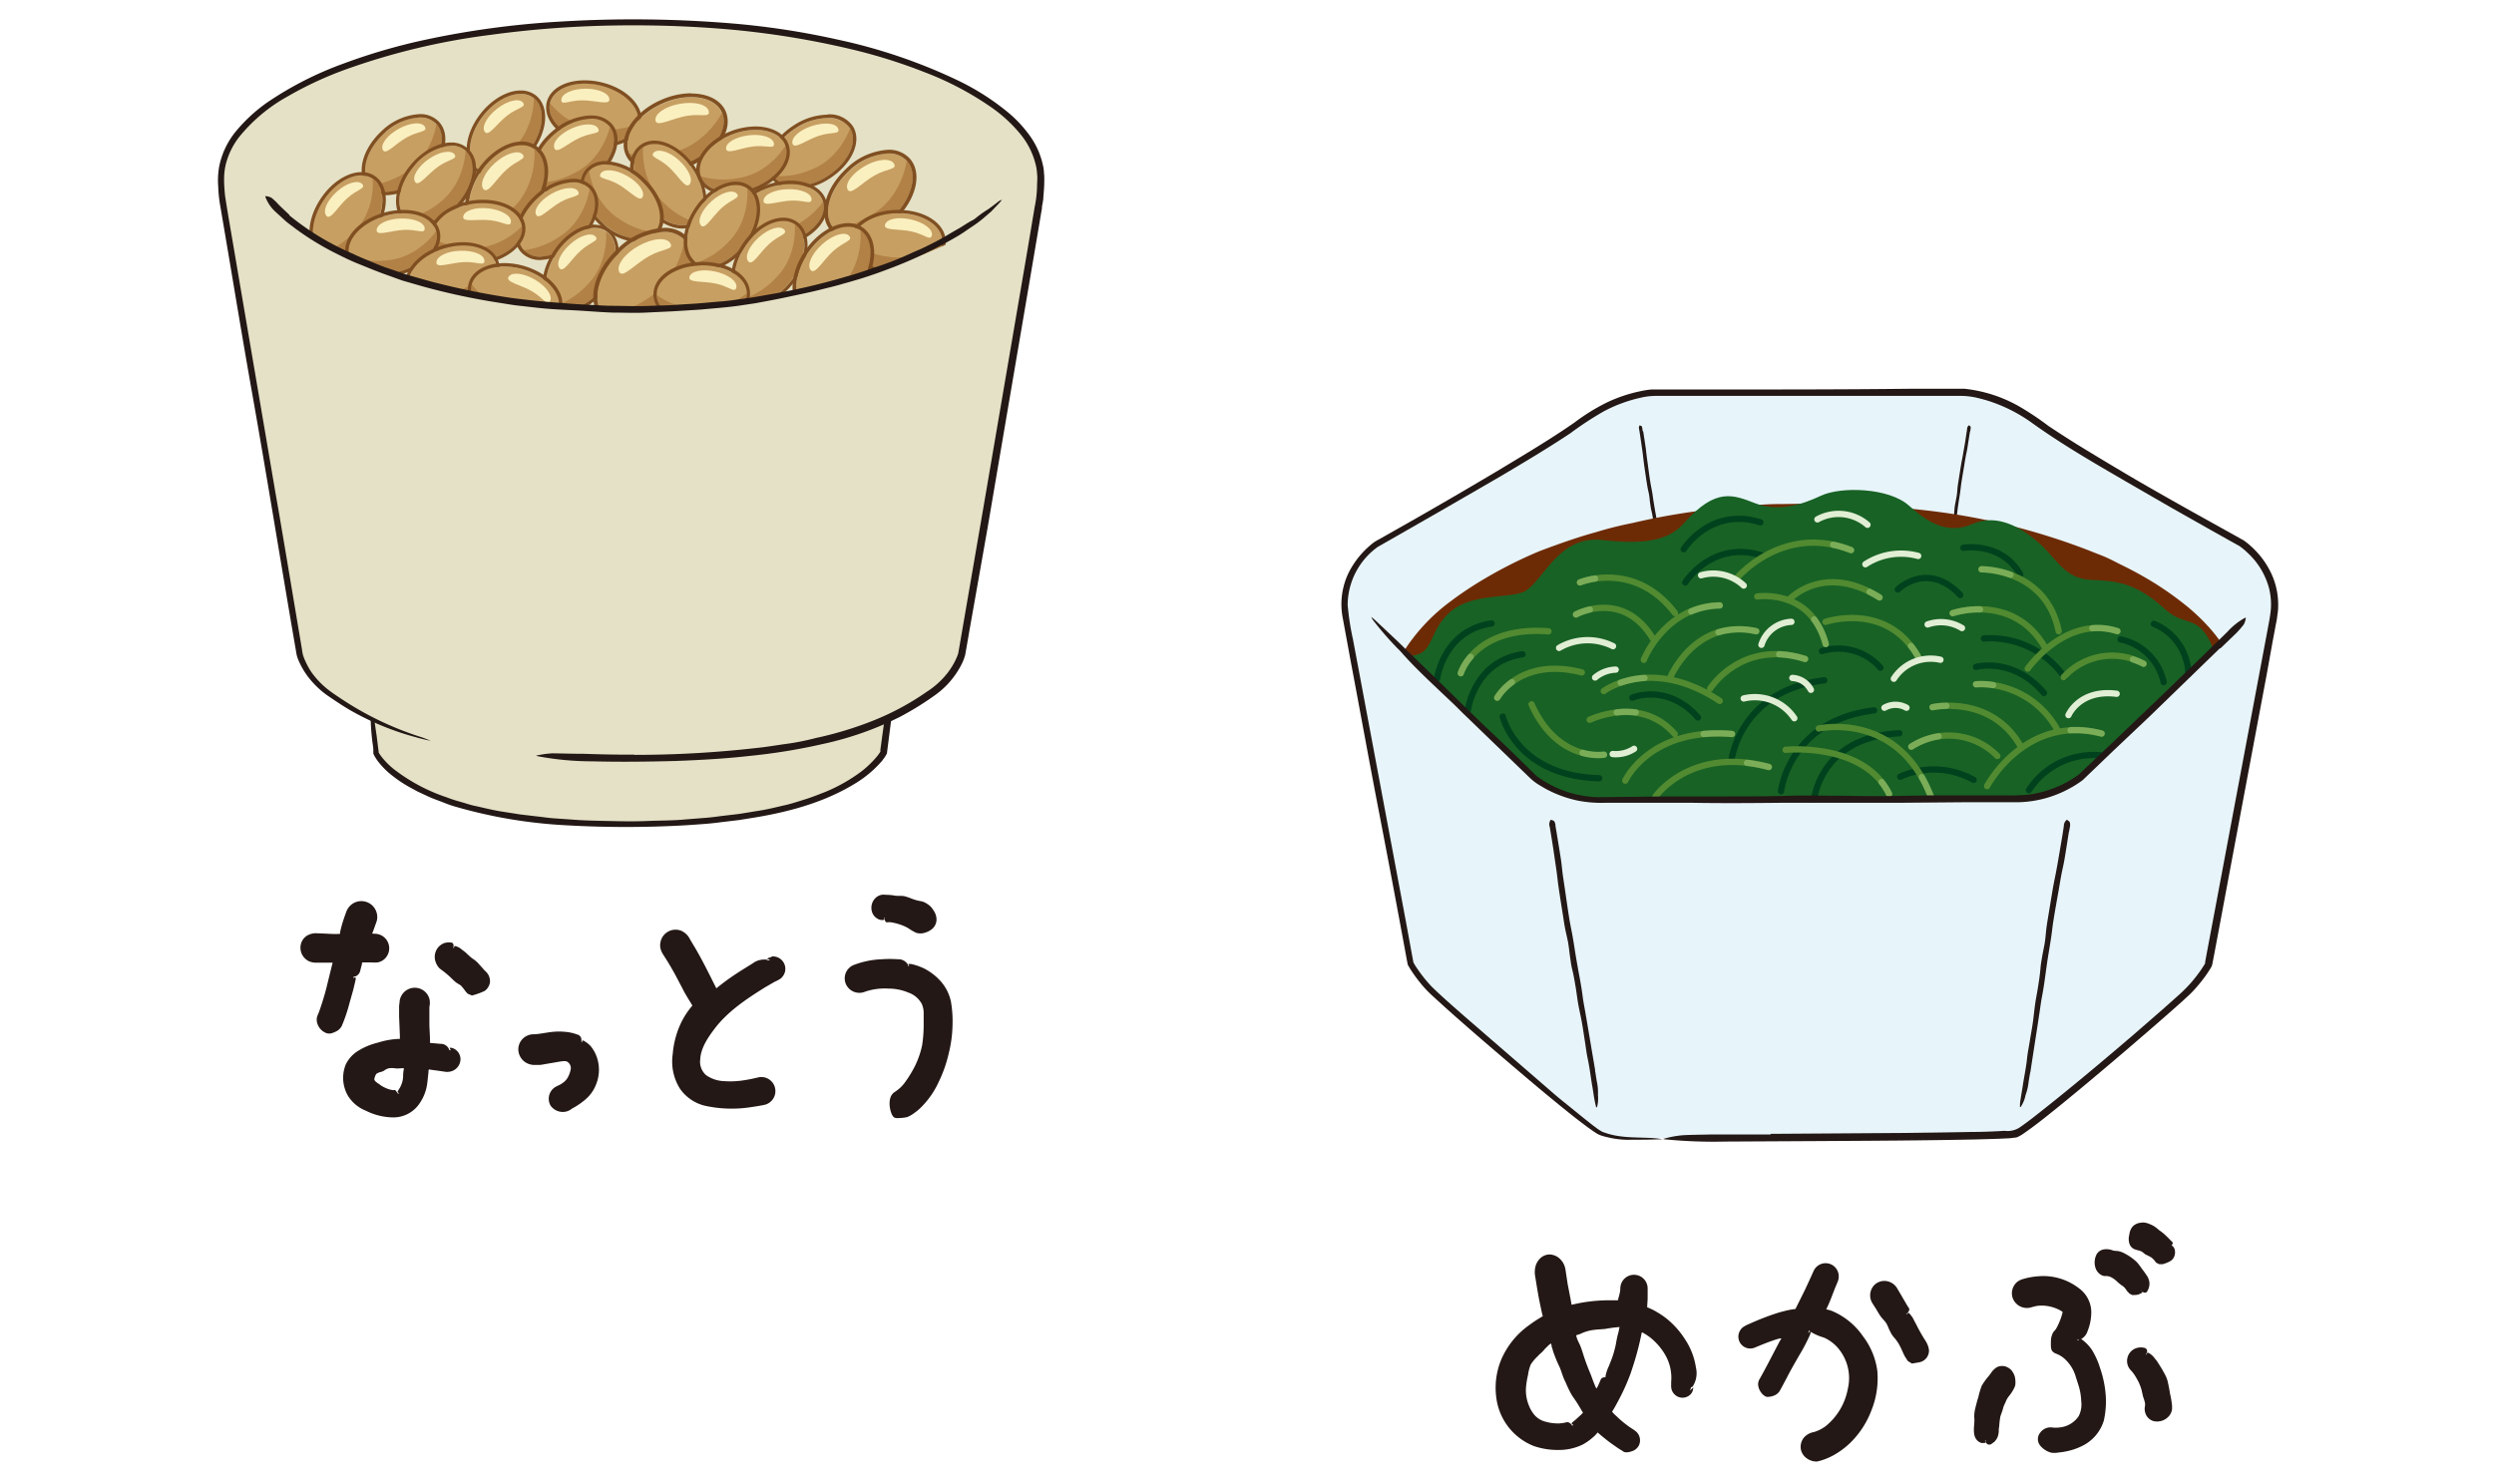 <svg id="レイヤー_1" data-name="レイヤー 1" xmlns="http://www.w3.org/2000/svg" viewBox="0 0 420 250"><defs><style>.cls-2{fill:#231815}.cls-3{fill:#e7f4fa}.cls-4{fill:#6d2b05}.cls-11{fill:#e4e1c6}.cls-12{fill:#c79f62}.cls-13{fill:#faefbf}.cls-14{fill:#b28146}.cls-15{fill:#804f21}</style></defs><path fill="none" d="M0 0h420v250H0z"/><path class="cls-2" d="M284.81 233.64l.07.06s.12-.08.18-.15a4.11 4.11 0 0 0 .54-3.19 11.61 11.61 0 0 0-1.79-4.68 14.28 14.28 0 0 0-2.9-3.35 13 13 0 0 0-1.83-1.28c-.31-.2-.65-.37-1-.54l-.63-.28c-.15 0 0-.2-.05-.3l.07-1.13V217a2.29 2.29 0 0 0-.21-.92 2.3 2.3 0 0 0-4.34.49 3.93 3.93 0 0 0-.06.48v.22a4.3 4.3 0 0 1-.07.46c-.06.31-.16.66-.26 1a.94.94 0 0 1-.06.23v.08a1.23 1.23 0 0 0-.13 0h-1.78a27.48 27.48 0 0 0-2.86.2c-.72.09-1.45.21-2.16.36l-.88.19-.19-1.07-.47-2.42-.36-2.38a3.08 3.08 0 0 0-.25-.88 2.77 2.77 0 0 0-.53-.81 2.59 2.59 0 0 0-2-.91 2.32 2.32 0 0 0-1.53.7 3 3 0 0 0-.74 1.28 3.29 3.29 0 0 0-.11.71 3.78 3.78 0 0 0 0 .66l.14.87c.18 1.15.37 2.3.59 3.45q.18.85.36 1.74l.18.77.07.18-.08.08-.73.44c-.5.32-1 .65-1.46 1a13.72 13.72 0 0 0-4.77 5.91 12.39 12.39 0 0 0-.81 6.21 10.09 10.09 0 0 0 6.39 8.29 12.48 12.48 0 0 0 4.05.64 9.12 9.12 0 0 0 4.08-.89 8.69 8.69 0 0 0 1.71-1.19c.13-.11.26-.22.38-.34l.25-.26.21-.27.53.45c.38.32.77.63 1.16.94s.79.59 1.2.87a14.34 14.34 0 0 0 1.34.87c.34.36 1.08.2 1.5.05a2 2 0 0 0 1.23-1 2 2 0 0 0-.43-2.29l-.32-.26-.23-.15a17.86 17.86 0 0 1-1.79-1.31c-.29-.24-.56-.48-.83-.74l-.41-.38-.3-.3c-.1-.12-.29-.23-.12-.38l.4-.68c.35-.62.68-1.25 1-1.88a34.3 34.3 0 0 0 1.68-3.89c.38-1.15.75-2.29 1.06-3.46.16-.58.3-1.16.44-1.75l.28-1.29c0-.5.38-.11.62 0a8.37 8.37 0 0 1 1.17.85 10.42 10.42 0 0 1 2.15 2.56 7.76 7.76 0 0 1 1.06 4.69v.48a2.46 2.46 0 0 0 .06.7 1.91 1.91 0 0 0 .81 1.13 1.88 1.88 0 0 0 2.51-.38 1.76 1.76 0 0 0 .34-1.05c-.16.23-.36.32-.53.53h-.05a1.31 1.31 0 0 0 .21-.59s.02.02.03 0zM270.67 232h-.06a.48.48 0 0 0-.18 0c-.53 0-.76.13-.87.42s-.34.78-.43 1a3 3 0 0 1-.29.48 4 4 0 0 1-.31-.68c-.25-.56-.43-1.15-.66-1.72-.42-1-.81-2-1.16-3.09-.17-.53-.33-1.06-.53-1.58s-.51-1-.66-1.54c-.11-.37-.07-.31 0-.38s0-.07.1-.06.07 0 .09 0a4.47 4.47 0 0 0 .55-.21 7.08 7.08 0 0 1 2.31-.63c.61-.09 1.22-.08 1.83-.16a20.47 20.47 0 0 1 2.25-.3h.09c-.06.26-.11.52-.16.77a17.1 17.1 0 0 0-.44 2 16.44 16.44 0 0 1-1 3.29c-.13.41-.34.78-.48 1.17a8.1 8.1 0 0 0-.28 1 .91.91 0 0 0 0 .23c.13 0 .31.06.38 0zm-5.92 8.18a.64.64 0 0 0 0-.07s-.07-.1-.11-.15c-.4-.41-.62-.43-.94-.35a5.79 5.79 0 0 1-1.2.17 7.5 7.5 0 0 1-2.18-.28 3.67 3.67 0 0 1-1.9-1.13 5.56 5.56 0 0 1-.95-1.62 6.71 6.71 0 0 1-.45-3.39 14.72 14.72 0 0 1 .31-1.76 7 7 0 0 1 .45-1.73 7.12 7.12 0 0 1 1.2-1.43c.33-.39.78-.67 1.08-1.1.77-.79 1-1 1.17-1 0 .12.05.25.07.36s0 .2.09.4.1.36.16.54a25.27 25.27 0 0 0 1.09 2.64c.36.83.56 1.73 1 2.54a19.32 19.32 0 0 0 1.09 2.24c.4.59.82 1.16 1.17 1.78.17.27.33.55.49.82s.27.28.08.41a1.54 1.54 0 0 1-.32.34c-.18.15-.34.33-.52.47a8.93 8.93 0 0 1-.82.7 1.92 1.92 0 0 0-.16.21c.1.08.21.23.3.24a1.4 1.4 0 0 1-.2.17zm48.97-15.1a11.93 11.93 0 0 0-5.27-4.27 8.5 8.5 0 0 0-.9-.25c.23-.49.47-1 .66-1.48.28-.71.54-1.39.8-2.06l.42-1a2.36 2.36 0 0 0 .13-1.65 2.21 2.21 0 0 0-4.07-.41c-.2.41-.31.69-.48 1.05-.46 1-.93 2.05-1.41 3l-.74 1.49-.38.76c-.08.14-.06.2-.13.24l-.69.1c-.36.07-.72.14-1.07.23a21 21 0 0 0-2.09.62c-1.36.47-2.67 1-4 1.6a5 5 0 0 0-1 .54 2.1 2.1 0 0 0-.72 1.22 2 2 0 0 0 2.8 2.17l.92-.38c.62-.25 1.23-.49 1.85-.71s.78-.26 1-.33l.38-.09h.19c.06 0 .16-.05.08 0-.15.24-.29.46-.41.69l-.6 1.14c-.89 1.71-1.76 3.41-2.71 5.08a1.7 1.7 0 0 0-.16 1.19 2.57 2.57 0 0 0 .46 1 1.86 1.86 0 0 0 .95.74 3 3 0 0 0 1.17-.2 2 2 0 0 0 .94-.69c.18-.29.29-.52.44-.78l.81-1.52c.69-1.36 1.46-2.68 2.22-4a30.23 30.23 0 0 0 1.67-3.2c.08-.18.12-.37.18-.55a8.82 8.82 0 0 0 2.17.94 6.68 6.68 0 0 1 2.8 2.29 7.78 7.78 0 0 1 1.25 6.35 10.53 10.53 0 0 1-3.73 6.29 6.4 6.4 0 0 1-2 1 2.85 2.85 0 0 0-1.63.89 2.46 2.46 0 0 0-.51 2.18 2.41 2.41 0 0 0 .79 1.22 2.83 2.83 0 0 0 1.88.67l.53-.13a9.09 9.09 0 0 0 .88-.29 11.09 11.09 0 0 0 1.52-.72 13.45 13.45 0 0 0 2.67-2 15.1 15.1 0 0 0 3.58-5.49 14.46 14.46 0 0 0 1-6.52 12.16 12.16 0 0 0-2.44-5.97zm-9.22-.55l-.05.06.27-.53v.07s.07.12.13.17a.85.85 0 0 0-.35.23zm19.6 1.08a29.09 29.09 0 0 1-1.48-2.67c-.2-.32-.34-.67-.54-1a5.94 5.94 0 0 0-.54-.7.69.69 0 0 0-.19-.1c-.08.1-.22.21-.24.28a1 1 0 0 1-.08-.14h.07a.71.71 0 0 0 .13-.12c.36-.38.36-.65.2-.87s-.36-.57-.53-.86l-.91-1.56c-.17-.3-.35-.58-.52-.88a2.51 2.51 0 0 0-1.14-1 2.42 2.42 0 0 0-2.68.47 2.52 2.52 0 0 0-.59 2.51 2.63 2.63 0 0 0 .29.61l.21.33.38.59c.24.41.48.83.76 1.23s.67.73.94 1.15.44 1 .66 1.38a4.13 4.13 0 0 0 .63 1 6.94 6.94 0 0 1 1.17 1.78c.25.48.43 1 .7 1.47l.27.43.14.21.07.11.67.42h.14l1.08-.19a2 2 0 0 0 1.68-2 3.14 3.14 0 0 0-.31-1.12 4.65 4.65 0 0 0-.44-.76zm14.9 5.6a2.07 2.07 0 0 0-.83-.83 2 2 0 0 0-1.89-.07 3.23 3.23 0 0 0-1 1c-.2.28-.42.55-.64.81a11.57 11.57 0 0 0-.9 1.3 13.19 13.19 0 0 0-.57 1.89c-.19.59-.34 1.18-.49 1.78a6.1 6.1 0 0 0-.21 1.64c.12 1-.18 1.77 0 2.87a1.93 1.93 0 0 0 .68 1.21 3.87 3.87 0 0 0 .49.26 3.27 3.27 0 0 0 .54 0 .63.63 0 0 0 .22-.07 2.3 2.3 0 0 0-.12-.37.42.42 0 0 0 .12 0v.08a.32.32 0 0 0 0 .16.62.62 0 0 0 .93.39 6.22 6.22 0 0 0 .58-.43 4.09 4.09 0 0 0 .42-.58 3.22 3.22 0 0 0 .27-1.15c0-.25 0-.51.07-.76a15.32 15.32 0 0 1 .19-1.69c.13-.44.32-.86.43-1.29a4.33 4.33 0 0 1 .42-1.07 3.75 3.75 0 0 1 .52-1 6.86 6.86 0 0 0 .67-.93c.07-.11.15-.26.24-.43s.16-.36.23-.54a3.76 3.76 0 0 0 0-1.11 2.56 2.56 0 0 0-.37-1.07zm26.45 3.59c-.1-.58-.19-1.17-.33-1.75a4.73 4.73 0 0 0-.55-1.54 23.89 23.89 0 0 0-1.44-2.38c-.24-.25-.41-.55-.67-.78a3.7 3.7 0 0 0-.65-.47.6.6 0 0 0-.2 0 1.77 1.77 0 0 0-.15.34.34.34 0 0 0-.09-.08l.05-.05a.53.53 0 0 0 .08-.15.59.59 0 0 0-.41-.9 2.46 2.46 0 0 0-1.37.07 2.27 2.27 0 0 0-1.49 1.84 2.25 2.25 0 0 0 .65 1.92l.28.32a7.52 7.52 0 0 1 .65 1 7.79 7.79 0 0 1 .85 2c.08.37.15.65.25 1.11a6.36 6.36 0 0 1 .33 1.13 2.51 2.51 0 0 1-.05.61 2.26 2.26 0 0 0 .13 1.09 2 2 0 0 0 1.32 1.25 2.63 2.63 0 0 0 2.69-.92 2.25 2.25 0 0 0 .44-1 4.68 4.68 0 0 0 0-.8 14.39 14.39 0 0 0-.32-1.86zm-6.92-16.99l.07.1.47.24h.1c.29 0 .55 0 .83-.06a2.3 2.3 0 0 0 .66-.29c.06 0 .1-.12.15-.2a2.74 2.74 0 0 1-.28-.24h.08a.21.21 0 0 1 0 .06l.12.12c.4.33.72.24.87 0a2.71 2.71 0 0 0 .36-1 2.27 2.27 0 0 0-.1-1 2.59 2.59 0 0 0-.4-.77c-.26-.4-.56-.78-.85-1.17a8.2 8.2 0 0 0-.77-1 8.67 8.67 0 0 0-1.84-1.34 4.65 4.65 0 0 0-1.05-.46c-.36-.1-.76-.06-1.11-.15a2.89 2.89 0 0 0-1.58-.18 1.72 1.72 0 0 0-1.19.84 3 3 0 0 0-.17 2.3 2.09 2.09 0 0 0 1.18 1.27l.27.07h.45a2.67 2.67 0 0 1 .62.15 4.54 4.54 0 0 1 1 .68 6.73 6.73 0 0 0 .87.73 2.34 2.34 0 0 1 .72.68l.28.4zm7.69-7.37a1.35 1.35 0 0 0-.39-.57.3.3 0 0 0-.16-.05 2.28 2.28 0 0 0-.24.28v-.07h.06a1.35 1.35 0 0 0 .12-.12c.34-.39.34-.58.21-.69l-.44-.44c-.24-.27-.52-.52-.79-.78s-.63-.53-1-.79a6.89 6.89 0 0 0-.85-.66 5.18 5.18 0 0 0-.86-.4l-.22-.09-.37-.09a2.27 2.27 0 0 0-.78 0 2.17 2.17 0 0 0-1.38.66 2.47 2.47 0 0 0-.54 1.35 2.62 2.62 0 0 0 0 1.47 1.51 1.51 0 0 0 .77.94 3.58 3.58 0 0 0 .49.17 3.14 3.14 0 0 0 .38.1 1.69 1.69 0 0 1 .45.18c.23.13.42.35.66.49a9 9 0 0 1 1 .52 3.93 3.93 0 0 1 .7.77l.08.09.51.25h.37a1.32 1.32 0 0 0 .55-.11 5 5 0 0 0 1.05-.48 1.63 1.63 0 0 0 .64-1 2.06 2.06 0 0 0-.02-.93zm-12.56 20a13.59 13.59 0 0 0-1.34-3 7 7 0 0 0-1.84-1.88 2.26 2.26 0 0 0 1.06-1.29 8.62 8.62 0 0 0 .64-3.1 5 5 0 0 0-1.87-4 11.13 11.13 0 0 0-1.14-.8 9.82 9.82 0 0 0-5.9-1.38 12 12 0 0 0-2.53.45 2.89 2.89 0 0 0-.8.34 2.21 2.21 0 0 0-.73.73 2.48 2.48 0 0 0-.31 2 2.54 2.54 0 0 0 3 1.76l.57-.16.41-.1a6.11 6.11 0 0 1 .85-.08 6.58 6.58 0 0 1 3.4.91l.2.12v.19a10.39 10.39 0 0 1-.61 1.75 7.26 7.26 0 0 1-.39.79 1.56 1.56 0 0 1-.19.3l-.06.09a2.34 2.34 0 0 0-.24.26 1.22 1.22 0 0 0-.16.26 3.29 3.29 0 0 0-.3 1.43c0 .5-.07 1.29.3 1.65l.33.25.45.18a3.07 3.07 0 0 1 .49.25 4 4 0 0 1 .75.55 6.44 6.44 0 0 1 1.79 2.76l.5 1.58a9.94 9.94 0 0 1 .5 2.8 4.32 4.32 0 0 1-.44 2.52 4.4 4.4 0 0 1-3.22 1.89 4.77 4.77 0 0 1-1.25 0 2.13 2.13 0 0 0-2 .88 1.71 1.71 0 0 0-.05 2.11 3.51 3.51 0 0 0 1.45 1.1 1.89 1.89 0 0 0 .91.19c.3 0 .51 0 .76-.06a11.36 11.36 0 0 0 1.44-.22 10.6 10.6 0 0 0 2.78-1 7 7 0 0 0 3.43-4.19 14.76 14.76 0 0 0 .29-4.51 18.23 18.23 0 0 0-.93-4.32zm-3.83-4.81h.19a.33.33 0 0 0 0 .14l.06.1c-.12-.09-.23-.21-.35-.29zm-2.55-4.67l-.01.01.01-.01zM58.85 169c.21-.76.42-1.48.63-2.23.13-.52.27-1.13.41-1.74a1.59 1.59 0 0 0 0-.38c-.12 0-.3 0-.38.14 0-.09 0-.18.08-.27s.12 0 .17 0a1.4 1.4 0 0 0 .94-1.15c.09-.35.18-.68.26-1 0-.09 0-.27.14-.25h1.42a6 6 0 0 0 1.07 0 2.3 2.3 0 0 0 1.2-.61 2.45 2.45 0 0 0-.5-3.91 2.77 2.77 0 0 0-.73-.26 2.6 2.6 0 0 0-.39-.05h-.11c-.16 0-.39 0-.38-.11l.08-.11.14-.39.54-1.51a2.68 2.68 0 0 0-4.87-2.1 3.25 3.25 0 0 0-.26.54l-.14.38-.26.74c-.16.5-.32 1-.45 1.51q-.09.35-.18.75v.23c0 .09 0 .1-.63.12-1 0-2.11-.1-3.16-.12a3 3 0 0 0-1.77.38 2.36 2.36 0 0 0-1.09 1.64 2.53 2.53 0 0 0 1.48 2.72 3.18 3.18 0 0 0 1.4.2h2.51l-.06.23c-.3 1.2-.64 2.58-.93 3.78s-.72 2.6-1.15 3.85c-.1.29-.2.57-.32.84l-.09.21a1.9 1.9 0 0 0-.11 1 2.53 2.53 0 0 0 1.53 1.93 1.47 1.47 0 0 0 1.11 0 3.72 3.72 0 0 0 .86-.4 2.14 2.14 0 0 0 .7-.78l.31-.77a26.54 26.54 0 0 0 .98-3.05zm21.93-6.45a5 5 0 0 0-1-.94c-.66-.4-1.11-1-1.76-1.47-.24-.16-.44-.37-.69-.51a3 3 0 0 0-.64-.26.52.52 0 0 0-.17 0 1.89 1.89 0 0 0-.07.32h-.09v-.06a.33.33 0 0 0 0-.15c.09-.45-.12-.7-.42-.71a2.8 2.8 0 0 0-1.08.08 2.44 2.44 0 0 0-1.35 1.15 2.53 2.53 0 0 0-.12 2.12 2.81 2.81 0 0 0 .47.82 1.56 1.56 0 0 0 .35.33l.29.22a13.24 13.24 0 0 1 1.5 1.28c.25.23.5.49.78.71s.64.36.9.6a8.64 8.64 0 0 1 .69.88l.3.34.08.09.71.3a1.2 1.2 0 0 0 .3-.07 11.86 11.86 0 0 0 1.87-.7 2.16 2.16 0 0 0 .89-1.54 2.29 2.29 0 0 0-.84-1.84c-.26-.26-.56-.64-.9-.99zm-4.58 14a1.42 1.42 0 0 0-.5-.05c.09.13.11.3.21.38v.07a2 2 0 0 0-.31-.12v-.06s0-.11-.05-.16a1.5 1.5 0 0 0-1.34-.77l-1.72-.15h-.07c0-1-.07-2-.11-2.95v-3.12a3 3 0 0 0 0-1.38 2.56 2.56 0 0 0-4.52-.81 2.63 2.63 0 0 0-.49 1.19c0 .3-.08.6-.09.9v1.69l.13 3.23v.57c0 .01.18 0-.3 0a13.35 13.35 0 0 0-3.38.62 11.33 11.33 0 0 0-3.32 1.37 5.5 5.5 0 0 0-2.11 2.31 6 6 0 0 0 .36 5.26 6.18 6.18 0 0 0 3 2.52 10.48 10.48 0 0 0 4.58 1.14 5.3 5.3 0 0 0 4.17-1.93 7.67 7.67 0 0 0 1.61-3.8c.07-.61.13-1.14.18-1.67.08-.32-.09-.81.34-.64l1.34.18.8.12.41.06a1.87 1.87 0 0 0 .53 0 2.17 2.17 0 0 0 2-2.13 2 2 0 0 0-1.35-1.87zm-9.2 7.68a.14.14 0 0 1 0-.06l-.1-.12c-.31-.37-.34-.48-.43-.44a.76.76 0 0 1-.41 0 3.37 3.37 0 0 1-.91-.25 6.16 6.16 0 0 1-1-.51c-.13-.09-.26-.2-.39-.3l-.12-.06-.07-.05-.14-.11c-.34-.25-.41-.44-.39-.58a1.45 1.45 0 0 1 .09-.32 1.4 1.4 0 0 1 .29-.57 2.53 2.53 0 0 1 .72-.29 1.59 1.59 0 0 0 .61-.27 1.85 1.85 0 0 1 1.13-.38 4.59 4.59 0 0 1 .88.07c.41 0 .83-.05 1.24-.05v.2a5 5 0 0 0-.11 1.09 4.12 4.12 0 0 1-.41 1.73 2.51 2.51 0 0 1-.29.51c-.08.11-.12.25-.2.36s0 .09 0 .13.18.21.24.23zm32.46-8.02a4.9 4.9 0 0 0-1.11-.87 1.23 1.23 0 0 0-.29-.09c0 .13-.07.29 0 .37l-.16-.14v-.05a.25.25 0 0 0 0-.16.89.89 0 0 0-.68-1 7.3 7.3 0 0 0-1.64-.41 11 11 0 0 0-2.87 0c-1 .13-2 .35-2.85.37a2.56 2.56 0 0 0-2.57 2.39 2.64 2.64 0 0 0 2 2.68 2.68 2.68 0 0 0 .86.09h.62c.4 0 .78-.1 1.16-.16l2.11-.36c.63-.1 1.19-.21 1.52 0a1.26 1.26 0 0 1 .56 1.22 4.55 4.55 0 0 1-.41 1.23 2.68 2.68 0 0 1-.81 1 4.89 4.89 0 0 1-.58.39c-.23.13-.35.15-.75.37a2.33 2.33 0 0 0-.86 3.15 2.51 2.51 0 0 0 1.76 1.06 2.39 2.39 0 0 0 1.85-.54 12 12 0 0 0 2.5-1.75 6.29 6.29 0 0 0 1.58-2.37 6.53 6.53 0 0 0 0-4.84 6.18 6.18 0 0 0-.94-1.58zm30.43-14.98a1.82 1.82 0 0 0-.75.3c.22 0 .36.13.57.15h.07a1.81 1.81 0 0 0-.49.14.22.22 0 0 1 0-.08c0-.05-.11-.06-.19-.08a3.25 3.25 0 0 0-2.34.62c-1 .63-2.07 1.27-3.08 1.95s-1.78 1.25-2.63 1.92c-.2.14-.35.34-.43.3l-.33-.65c-1.05-2.09-2.11-4.25-3.33-6.3-.26-.42-.51-.85-.77-1.29a3 3 0 0 0-1.44-1.41 2.59 2.59 0 0 0-3.55 2.08 2.3 2.3 0 0 0 .08 1.07 3.29 3.29 0 0 0 .41.86l.7 1.1c.45.74.88 1.49 1.3 2.24l1.22 2.32c.4.82.91 1.64 1.36 2.37l.33.55-.32.39a13.74 13.74 0 0 0-1.53 2.4 15.11 15.11 0 0 0-1.46 5.39 8.61 8.61 0 0 0 1.23 5.84 7.19 7.19 0 0 0 4.08 2.83 21 21 0 0 0 8 .24c.5-.07 1-.15 1.49-.24.27-.05.43-.07.79-.16a2.33 2.33 0 0 0 .93-.53 2.37 2.37 0 0 0-1.57-4.12 2.35 2.35 0 0 0-.63.08l-.43.1c-.58.13-1.16.25-1.75.34a14.77 14.77 0 0 1-3.51.17 5.62 5.62 0 0 1-3-1 3 3 0 0 1-1-2.67c.1-1.94 1.32-3.72 2.55-5.33 2.19-2.8 5.23-4.84 8.24-6.72.56-.34 1.14-.66 1.72-1a7.65 7.65 0 0 0 1-.53 2.24 2.24 0 0 0 .74-1.08 2.09 2.09 0 0 0-2.2-2.67zm-13.32 8.19zm31.34-14.59a1.46 1.46 0 0 0 .84.14.48.48 0 0 0 .18-.08 2.43 2.43 0 0 0-.09-.33h.11v.07a.8.8 0 0 0 0 .15c.1.47.25.6.44.59a2.75 2.75 0 0 1 .7 0 9.13 9.13 0 0 1 1.23.29 8.12 8.12 0 0 1 1.31.52c.36.17.67.43 1 .61l.47.25.11.07.49.12h.14a2.59 2.59 0 0 0 .41 0 3.54 3.54 0 0 0 1.46-.55 2.14 2.14 0 0 0 1-1.63 2.66 2.66 0 0 0-.49-1.67 3.91 3.91 0 0 0-.53-.7 3.26 3.26 0 0 0-.63-.47 2.64 2.64 0 0 0-.91-.39 7.5 7.5 0 0 1-1.64-.45 9 9 0 0 0-1.24-.41c-.54-.1-1.1 0-1.63-.1s-1-.12-1.54-.13a1.93 1.93 0 0 0-1.64.52 2.3 2.3 0 0 0-.43 2.78 2.11 2.11 0 0 0 .88.8zm12.22 13.83a7.51 7.51 0 0 0-2-3.67 9.61 9.61 0 0 0-2.47-1.83 9.91 9.91 0 0 0-2.22-.77 4.07 4.07 0 0 0-.49 0c.07.14.1.32.23.4h.05l-.37-.13.05-.06s0-.11-.05-.17a1.85 1.85 0 0 0-1.66-.84 19 19 0 0 0-2.72 0 14.46 14.46 0 0 0-4.79 1 2.43 2.43 0 0 0-1.22 3.22 2.49 2.49 0 0 0 3.25 1.23 10.29 10.29 0 0 1 3.86-.51 8.57 8.57 0 0 1 3.36.66 4.08 4.08 0 0 1 2.29 1.92 3.77 3.77 0 0 1 .32 1.46v1.83a22.62 22.62 0 0 1-.26 3.68 14.85 14.85 0 0 1-1.23 3.54 19.49 19.49 0 0 1-1.54 2.54 6.33 6.33 0 0 1-1.85 1.79 1.76 1.76 0 0 0-.7.89 3.12 3.12 0 0 0-.16.91 4.62 4.62 0 0 0 .31 1.8 1.74 1.74 0 0 0 .44.68 1.43 1.43 0 0 0 .79.11 6.94 6.94 0 0 0 1.41-.16 5.11 5.11 0 0 0 1.14-.64 10.15 10.15 0 0 0 .89-.7 14.3 14.3 0 0 0 3.25-4.5 22.42 22.42 0 0 0 1.74-4.93 21.34 21.34 0 0 0 .63-4.69 19.52 19.52 0 0 0-.28-4.06z"/><path class="cls-3" d="M280 191.73s57.12 0 59.43-.71 27.14-22.18 29.27-24.48a21.74 21.74 0 0 0 3.1-4.17s8.5-44.89 10.91-58.46c1.42-8-5.32-12.41-5.32-12.41s-27.94-15.61-34.32-20.4a24.35 24.35 0 0 0-12.22-5.1h-52.5a24.35 24.35 0 0 0-12.24 5.06c-6.38 4.79-34.32 20.4-34.32 20.4s-6.74 4.43-5.32 12.41c2.41 13.57 10.91 58.46 10.91 58.46a21.74 21.74 0 0 0 3.1 4.17c2.13 2.3 27 23.77 29.27 24.48a15.37 15.37 0 0 0 4.08.71z"/><path class="cls-2" d="M276.72 72.66c.14.9.28 1.8.41 2.7.07.44.1.89.16 1.33s.13 1 .21 1.54c.13 1 .26 2 .41 2.92.09.59.22 1.17.32 1.76s.16 1.12.25 1.67.17 1 .26 1.55c.15.81.3 1.63.4 2.46.06.54.17 1.08.26 1.63.16 1 .31 1.91.46 2.86l.42 2.57a2.13 2.13 0 0 0 0 .25c0 .31.08.62.13.92a4.63 4.63 0 0 1 .1 1.17.47.47 0 0 0 0 .17 3.17 3.17 0 0 1-.09 1 .35.35 0 0 1-.08.13 1 1 0 0 1-.06-.16c-.06-.26-.11-.52-.16-.78s-.09-.68-.15-1c-.16-.91-.24-1.83-.43-2.74-.12-.53-.18-1.08-.26-1.62s-.16-1.18-.27-1.77-.24-1.23-.35-1.84-.14-1-.21-1.49-.2-1.29-.36-1.93c-.09-.36-.13-.75-.19-1.12s-.1-.93-.17-1.39-.19-.87-.27-1.31-.15-.9-.22-1.35c-.13-.9-.27-1.79-.39-2.69-.07-.5-.12-1-.18-1.5s-.17-1.2-.25-1.79l-.24-1.62c-.05-.31-.09-.61-.15-.91a.76.76 0 0 1 .09-.62.9.9 0 0 1 .32.13c.06 0 .09.2.13.31 0 .19.05.37.08.56zm55.02.1l-.42 2.7c-.07.44-.18.88-.26 1.32s-.18 1-.26 1.53c-.16 1-.33 1.93-.48 2.9-.09.59-.15 1.19-.23 1.78s-.18 1.11-.26 1.67-.15 1-.21 1.55c-.11.83-.21 1.65-.37 2.47-.1.54-.16 1.09-.24 1.63l-.42 2.88c-.12.85-.25 1.71-.37 2.56 0 .09 0 .17-.05.25-.05.31-.11.62-.15.93a4.84 4.84 0 0 1-.26 1.14.85.85 0 0 0 0 .17 3.33 3.33 0 0 1-.39 1s-.08.07-.12.1 0-.12 0-.17c0-.27.05-.53.09-.8s.11-.67.16-1c.12-.92.32-1.82.41-2.75.05-.54.16-1.08.24-1.62s.2-1.18.28-1.77.13-1.24.22-1.86.16-1 .24-1.48c.1-.65.2-1.29.24-2a9 9 0 0 1 .16-1.13c.08-.46.18-.91.25-1.37s.08-.89.13-1.34.13-.9.2-1.35c.14-.89.28-1.79.43-2.68.09-.5.2-1 .28-1.49s.21-1.19.31-1.78.17-1.08.25-1.62c.05-.3.1-.6.13-.9a.8.8 0 0 1 .28-.57h.05a.75.75 0 0 1 .26.21 1.09 1.09 0 0 1 0 .33c0 .18-.07.37-.1.55z"/><path class="cls-4" d="M377.07 119.08c0 18.57-32 33.62-71.4 33.62s-71.4-15-71.4-33.62 32-33.61 71.4-33.61 71.4 15.05 71.4 33.61z"/><path class="cls-4" d="M377.17 119.08l-.52-1.61c-.31-.8-.49-1.8-.79-2.9a7.78 7.78 0 0 0-.33-1.14 11.5 11.5 0 0 0-.4-1.12 22.45 22.45 0 0 0-4.45-6.53l-1-1c-.41-.36-.84-.71-1.21-1.07a46.44 46.44 0 0 0-11.09-7.39 75.31 75.31 0 0 0-8.8-3.68c-1.56-.54-3.1-1.18-4.67-1.61-3-.85-6-1.61-9-2.25s-6.07-1.2-9.13-1.62c-1.86-.27-3.73-.47-5.6-.68s-3.57-.34-5.38-.37c-1.45-.05-3-.18-4.47-.25-3.25-.14-6.49-.17-9.76 0l-3.85.21c-1.29.06-2.58.13-3.86.22-1.12.06-2.16.22-3.25.33-3.12.3-6.24.73-9.31 1.32-3.62.69-7.22 1.46-10.74 2.49-1.23.35-2.45.76-3.67 1.12s-2.44.79-3.63 1.26a76.57 76.57 0 0 0-8.49 3.76c-1 .49-2 1-3 1.56l-2 1.2c-.66.43-1.31.87-2 1.32-1.34 1-2.76 2-4 3.15-.2.18-.44.35-.61.52a34.81 34.81 0 0 0-5.16 6.28 17.26 17.26 0 0 0-2.06 5.14 18.81 18.81 0 0 0-.26 2.23v1.11l.06 1.11a12.25 12.25 0 0 0 .19 1.6 15.16 15.16 0 0 0 .28 1.59c.05.25.11.51.17.78s.19.52.29.78l.3.78c.12.25.26.49.38.72a31.25 31.25 0 0 0 1.68 2.79c.35.46.68.93 1 1.37l1.14 1.3.88.88a42.25 42.25 0 0 0 9 6.86c.61.37 1.26.7 1.9 1l1.89 1c1.18.64 2.37 1.23 3.62 1.78.78.35 1.58.65 2.37 1l3.36 1.23c1.12.38 2.22.82 3.32 1.23.36.13.79.24 1.19.37 1.16.4 2.35.73 3.54 1.09.39.12.8.22 1.19.3 1.69.35 3.33.76 5 1.15 2.14.48 4.35.85 6.54 1.14q8.43 1.11 17 1.43c2.23.08 4.46.13 6.69.08 1.1 0 2.19-.07 3.29-.14l4.51-.14c2.68-.12 5.38-.37 8.07-.75 3-.48 6-.89 9-1.5 2.33-.45 4.68-.91 6.93-1.53a110.15 110.15 0 0 0 12.84-4.22 68.51 68.51 0 0 0 9.71-4.91 44.08 44.08 0 0 0 4.45-3.21l.79-.66a27.25 27.25 0 0 0 4.27-4.32 24.45 24.45 0 0 0 3.55-5.73c.5-1.22 1-2.42 1.32-3.54a17.62 17.62 0 0 0 .62-2.7c.37.14.36.21.34 1.45a16.12 16.12 0 0 1-1.92 6.69c-.32.69-.76 1.3-1.13 2s-.86 1.24-1.32 1.84a39.52 39.52 0 0 1-8.32 7.65l-.18.12a61 61 0 0 1-7.63 4.42c-1.39.66-2.77 1.33-4.19 1.9-.9.39-1.83.74-2.76 1s-2 .63-2.95 1a81.81 81.81 0 0 1-9.08 2.61 43.07 43.07 0 0 1-5.37 1.13 113 113 0 0 1-11.82 1.75c-3.55.41-7.1.65-10.67.73-2.65.06-5.29 0-7.93-.1l-3.63-.15-3.63-.21c-2.21-.15-4.41-.26-6.62-.5s-4.18-.52-6.25-.87a115.43 115.43 0 0 1-15.56-3.71c-2.53-.8-5-1.69-7.48-2.72a68.59 68.59 0 0 1-7.19-3.43c-1.8-1-3.53-2.11-5.23-3.17a45.24 45.24 0 0 1-6.65-5.46c-.14-.14-.3-.31-.44-.47a27.65 27.65 0 0 1-3.51-4.92 18.87 18.87 0 0 1-2-5.76 16.31 16.31 0 0 1 .08-6.11 19.89 19.89 0 0 1 2.18-5.68 31.45 31.45 0 0 1 8.16-8.84 60.33 60.33 0 0 1 5.81-3.86 74.83 74.83 0 0 1 8.76-4.42l.59-.24c3.07-1.15 6.15-2.25 9.31-3.12a62.11 62.11 0 0 1 6.15-1.54 112.79 112.79 0 0 1 15.52-2.52c1-.13 2.07-.26 3.09-.34 1.94-.13 3.89-.32 5.79-.33 2.53 0 5.05-.11 7.57-.07A176.89 176.89 0 0 1 324.58 86a110.29 110.29 0 0 1 27.29 6.76c1 .42 2.09.79 3.1 1.26.69.32 1.36.67 2 1a62.66 62.66 0 0 1 6.06 3.33 55.53 55.53 0 0 1 5.63 4.08c3.52 3 6.72 6.75 8.06 11.32.16.79.47 1.57.58 2.38a4.37 4.37 0 0 1-.13 2.95z"/><path d="M373.17 110.48c-2.62-7.58-4.91-4.52-8.51-7.81-5-4.56-8.16-4.79-12.6-5s-5.67-3.55-8.69-6.21-7.1-5-11.18-3.2-7.36-.08-10.73-3.1-11.46-3.24-14.81-1.65-7.28 2.71-11 1.29-6.65-2.8-12.06 3.33c-2.34 2.64-6 3.73-13.66 2.84-7.28-.85-9.76 6.34-12.86 8.47-2.29 1.56-9.14.22-13 3.77s-2.35 7.45-7.32 7.27l7.58 36.72h120.5z" fill="#186225"/><path class="cls-3" d="M378.14 104.09L350.46 131a18.68 18.68 0 0 1-10.91 3.72h-70.24A18.68 18.68 0 0 1 258.4 131l-27.68-26.88-4.25-.18c2.41 13.57 10.91 58.46 10.91 58.46a21.74 21.74 0 0 0 3.1 4.17c2.13 2.3 27 23.77 29.27 24.48s29.62.71 29.62.71h10.45s27.32 0 29.63-.71 27.14-22.18 29.27-24.48a21.74 21.74 0 0 0 3.1-4.17s8.5-44.89 10.91-58.46z"/><path d="M283.54 92.52s4.53-7.19 12.91-4.53m-12.64 10.12s4.52-7.19 12.9-4.53m22.89 5.72s5-4.92 10.51.93m.54-7.95s6.38-1.09 9.56 4.48m-6.11 10.79a15.23 15.23 0 0 1 13.57 6.52m-14.9-1.73s6.25-1.73 11.44 4.39M320 130.84a13.78 13.78 0 0 1 12.37.53m9.31 1.73a13 13 0 0 1 12.11-5.86m-106.57-7.71s1.07-8.12 9.18-9.32m-14.4 4.13s1.07-8.12 9.18-9.32m1.89 15.7s2.4 10 16.24 10.38m37.51-21.42a9.39 9.39 0 0 1 9.85 2.79m40.44-4.76a9.4 9.4 0 0 1 7.26 7.21m-1.64-9.83a9.38 9.38 0 0 1 5.81 8.42m-93.65 4.02s5.86-2.53 11.05 3.33m13.99 12.43s1.31-11.9 15.68-13.63m-24.06 8.57s1.3-11.9 15.67-13.63m-1.7 20.02s1-10.44 14.34-11.1" stroke-linecap="round" stroke-linejoin="round" stroke-width="1.06" stroke="#00421d" fill="none"/><path d="M246 113.41s2.4-8 14.77-7.06m-8.63 11.18s3.86-6.92 14.24-4.26m3.74 13.86s-7.81 1.29-12.2-8.48m18.9-7.5s3.54-9 12.79-9.19m-19.53 14.45s7.94-6 19.53 1.66m2.71-20.5s7.72-9.49 19.41-4.9M288 116s5.25-8.37 16-5m-37.93-12.89s9.12-3.82 16 5.16m-16.67.24s7.81-4.31 12.92 4m22.84-6.38s5.77-6.51 15.36-.49m-35.34 13.69s4.07-10.27 14.58-8M273.7 131.5s4.12-9 18-7.85m-12.9 10.53s5.85-8.48 19.08-5m2.82-2.87s13.18-1.33 17.43 7.45m-22.2-33.28s9-1.39 11.53 8m-.04-3.72s10.25-3.52 15.59 5.85m5.83-7.32s10.25-3.51 15.59 5.85M333.69 95.9s10.84-.14 13 10.43m-21.24 12.8s9.58-2.13 14.64 6.25m-18.22.4a11.48 11.48 0 0 1 14.49 1.57m-3.59-12.08a14.79 14.79 0 0 1 13.57 7.45m-40.05 0s13.57-3.06 19 11.84m22.25-20.49a11 11 0 0 1 13.46-2.26m-19.52.82s6.36-9.07 15.1-6.31m-88.87 14.93s8.6-4.18 14.32 2.4m52.6 8.78s6.42-12.2 19.29-8.84" stroke="#518a31" stroke-linecap="round" stroke-linejoin="round" stroke-width="1.06" fill="none"/><path d="M246 113.41a8.54 8.54 0 0 1 1.65-2.76m4.49 6.88a9.33 9.33 0 0 1 2.47-2.61m15.51 12.21a9.35 9.35 0 0 1-3.6-.31m18.3-23.82a12.84 12.84 0 0 1 4.79-1m-16.68 13a15.25 15.25 0 0 1 4-.8m31.78-22.44a18.35 18.35 0 0 1 3 .91m-12.09 17.54a17.21 17.21 0 0 1 4.35.8m-37.9-12.9a11.9 11.9 0 0 1 2.54-.65m-3.21 6.05a9.9 9.9 0 0 1 2.34-.84m47.11-2.97c.54.27 1.1.58 1.67.94m-27.12 5.87a12.43 12.43 0 0 1 6.36-.17m-8.85 17.3a26.91 26.91 0 0 1 4.75 0m2.54 4.87a26.33 26.33 0 0 1 3.68.71m18.99 2.52a10.77 10.77 0 0 1 1.26 2m-12.62-29.39a12.32 12.32 0 0 1 1.95 4.15m14.36.32a14.26 14.26 0 0 1 1.19 1.79m5.83-7.32a15 15 0 0 1 4.59-.64m.26-6.75a15.31 15.31 0 0 1 4.89.93m-13.13 22.3a12.55 12.55 0 0 1 2.32-.24m-5.9 6.89a12.32 12.32 0 0 1 4.59-1.75m6.31-8.76a12.18 12.18 0 0 1 2.88.13m-12.01 15.51a24.8 24.8 0 0 1 1.68 3.65m33.88-23.47a15 15 0 0 1 1.77.72m-8.61-5.98a10.86 10.86 0 0 1 4.22.49M272.27 120a12.66 12.66 0 0 1 3.19 0m73.23 3a16.9 16.9 0 0 1 5.23.56" stroke="#a7d081" stroke-linecap="round" stroke-linejoin="round" stroke-width="1.06" fill="none" opacity=".5"/><path d="M314.14 95.05a11 11 0 0 1 8.89-1.4m-36.56 3.26a7.51 7.51 0 0 1 7.18 1.73m0 19.02a8 8 0 0 1 8.52 3.33m-.33-6.79a3.74 3.74 0 0 1 3.12 2m-8.33-7.58a5.54 5.54 0 0 1 5.05-3.87m15.67 14.47a3.76 3.76 0 0 1 3.71 0m3.56-14.03a6.81 6.81 0 0 1 5.79.61m-61.79 8.33a5.7 5.7 0 0 1 3.47-1.33m3.1 13.34a5.64 5.64 0 0 1-3.61.88m47.35-12.68a7.38 7.38 0 0 1 7.85-3.2m-20.72-23.65a7.38 7.38 0 0 1 8.43.91m33.85 32.06s1.86-4.39 8.11-3.59m-93.89-7.73a9.56 9.56 0 0 1 9.08-.29" stroke="#e0eed4" stroke-linecap="round" stroke-linejoin="round" stroke-width="1.06" fill="none"/><path class="cls-2" d="M298.14 191l22.56-.15c3.76-.05 7.52-.09 11.27-.17 1.88 0 3.77-.08 5.62-.19A3.76 3.76 0 0 0 340 190c.75-.5 1.49-1.06 2.24-1.63 5.81-4.53 11.48-9.3 17.1-14.11l4.84-4.21 2.39-2.13a26 26 0 0 0 2.25-2.2 24.56 24.56 0 0 0 1.93-2.48l.42-.65.19-.33v-.23l.29-1.57 1.19-6.31 9-47.91c.22-1.21.48-2.44.58-3.61a11.29 11.29 0 0 0-.3-3.53 12.5 12.5 0 0 0-3.64-6 11.44 11.44 0 0 0-1.35-1.12l-1.6-.89-3.23-1.81-6.45-3.65c-4-2.31-8.08-4.65-12.08-7s-8-4.81-11.81-7.56a26.16 26.16 0 0 0-5.59-3 22.52 22.52 0 0 0-3-.95 12.1 12.1 0 0 0-3.08-.43h-51.57a11 11 0 0 0-2.44.31 24.24 24.24 0 0 0-6.23 2.31 55.59 55.59 0 0 0-5.62 3.69c-3.83 2.54-7.76 4.88-11.69 7.21-3.44 2-6.91 4-10.38 6L232 92.14a12.14 12.14 0 0 0-5.05 9.73 44.31 44.31 0 0 0 .89 5.81l1.11 5.9 7.91 42.2.76 4.16.35 1.89.06.31.2.35q.24.39.51.78a23.47 23.47 0 0 0 2.35 2.92c1.77 1.73 3.76 3.45 5.67 5.13L261.4 184c.66.58 1.42 1.21 2.15 1.79l3.48 2.82c.56.43 1.09.88 1.64 1.27a6.92 6.92 0 0 0 .8.56l.39.23.47.16c2.5.88 5.11.73 7.81.87a18.47 18.47 0 0 1 1.88.21l-2.77.07-3.25.02a15 15 0 0 1-3.34-.44q-.4-.09-.81-.21a5 5 0 0 1-.85-.35c-.49-.3-.93-.62-1.39-.94-.89-.66-1.77-1.32-2.63-2-4.43-3.51-8.72-7.19-13-10.85-2.91-2.49-5.81-5-8.66-7.56l-2.13-1.94a19 19 0 0 1-2-2.13 25 25 0 0 1-1.71-2.37c-.13-.22-.23-.38-.39-.67a4 4 0 0 1-.09-.41l-.07-.36-.26-1.41q-2.08-11.31-4.26-22.62c-1.71-8.8-3.32-17.75-5-26.63l-1.34-7.3a12.17 12.17 0 0 1 1.1-7.44 14.93 14.93 0 0 1 2.15-3.12 15.51 15.51 0 0 1 1.36-1.33q.36-.32.75-.6a9.58 9.58 0 0 1 .83-.48l6.45-3.66q6.72-3.84 13.38-7.8c4.41-2.66 8.88-5.3 13.08-8.22a33.72 33.72 0 0 1 5.33-3.31 24.66 24.66 0 0 1 6-2 13.52 13.52 0 0 1 1.59-.24H289c10.83 0 21.63 0 32.44-.12h9.41a23.67 23.67 0 0 1 9.24 3 48.69 48.69 0 0 1 4.85 3.24c1.58 1.06 3.2 2.1 4.83 3.12q4.89 3 9.88 5.93c3.2 1.86 6.42 3.68 9.65 5.49l4.85 2.7 2.43 1.35 1.25.7a10.17 10.17 0 0 1 1.17.93 14.35 14.35 0 0 1 3.52 4.71 12.41 12.41 0 0 1 1.12 5.82c0 .49-.11 1-.16 1.48s-.17.93-.25 1.4l-.52 2.77-1 5.56q-4.14 22-8.27 44.11l-.58 3.08-.3 1.54a1.31 1.31 0 0 1-.22.56l-.21.35-.44.68a25.66 25.66 0 0 1-2 2.53 15.36 15.36 0 0 1-1.13 1.16l-1.16 1.07c-3.12 2.79-6.29 5.51-9.46 8.23-3.8 3.24-7.61 6.46-11.5 9.61-1.95 1.57-3.87 3.13-6 4.57l-.48.26a1.26 1.26 0 0 1-.5.18l-1 .12-1.88.09-3.75.11c-9 .19-18.07.23-27.1.28l-15.17.08a83.55 83.55 0 0 1-9.9-.35c-.25 0-.65-.08-.54-.1a16.5 16.5 0 0 1 2.89-.58c1-.11 3.49-.12 5.31-.17h9.9z"/><path class="cls-2" d="M373.81 109.23l-11.95 11.59-5.95 5.63-3.42 3.28-1.74 1.67a17.58 17.58 0 0 1-2.06 1.33 18.89 18.89 0 0 1-8.81 2.41h-9l-10.93.09h-19.87c-5.06.05-10.12.09-15.19 0h-14.52a20.49 20.49 0 0 1-4.53-.34 19.6 19.6 0 0 1-4.35-1.42 17.75 17.75 0 0 1-2-1.07 9 9 0 0 1-1.89-1.4l-11.39-11-1.1-1.1L241 115c-1.76-1.68-3.47-3.36-5-5.11-.21-.24-.47-.5-.72-.74a55.26 55.26 0 0 1-4-4.61 3.21 3.21 0 0 1-.36-.63c.26.22.53.43.78.67l3.54 3.33 4.47 4.35c4.08 3.92 8.05 7.94 12.19 11.81 1.21 1.13 2.41 2.29 3.6 3.45l1.79 1.75.89.88.45.44a4 4 0 0 0 .45.35 18.11 18.11 0 0 0 10 3.35l11.42-.13h9.15c4 0 8 0 12-.12 2.29-.07 4.65 0 7 0 2.84 0 5.68.08 8.52.07l8.19-.13h12.47a29.76 29.76 0 0 0 4-.15 18.6 18.6 0 0 0 7.41-2.78 9.74 9.74 0 0 0 .86-.6l.82-.78 1.68-1.59 3.35-3.17 8-7.66 7.18-6.94 4-3.91a11.55 11.55 0 0 1 2.87-2.29c.09 0 .22-.11.21-.06a3.13 3.13 0 0 1-.36 1.16 16.32 16.32 0 0 1-1.29 1.48 1 1 0 0 1-.15.14l-2.48 2.39zM262.1 140c.25 1.57.52 3.14.76 4.72.12.77.18 1.55.28 2.33s.26 1.8.39 2.69c.25 1.71.49 3.41.76 5.11.17 1 .4 2.06.58 3.09s.31 1.95.47 2.92.31 1.81.47 2.7c.27 1.43.54 2.86.72 4.31.12.95.32 1.9.48 2.85.29 1.67.57 3.34.85 5 .25 1.49.51 3 .76 4.48 0 .15 0 .3.05.44.08.54.16 1.08.26 1.62a8.93 8.93 0 0 1 .18 2 1.51 1.51 0 0 0 0 .3 5.64 5.64 0 0 1-.13 1.8c0 .09-.09.15-.14.22a2.31 2.31 0 0 1-.1-.28c-.1-.45-.2-.91-.28-1.37s-.18-1.18-.28-1.77c-.29-1.6-.45-3.21-.8-4.81-.2-.92-.31-1.88-.46-2.83s-.31-2.07-.49-3.1-.44-2.14-.64-3.22c-.15-.86-.26-1.73-.39-2.6-.19-1.13-.37-2.26-.65-3.37-.16-.64-.24-1.31-.34-2-.12-.81-.19-1.63-.33-2.43s-.34-1.53-.49-2.3-.27-1.57-.39-2.36c-.25-1.57-.5-3.13-.73-4.7-.13-.87-.21-1.75-.33-2.63-.15-1.05-.31-2.09-.46-3.14s-.29-1.89-.44-2.83c-.09-.53-.17-1.06-.27-1.59a1.3 1.3 0 0 1 .13-1.08s.06-.08.08-.07a1.46 1.46 0 0 1 .53.22c.11.09.16.35.23.54v.06c0 .32.1.65.14 1zm86.31.14c-.25 1.57-.49 3.15-.76 4.72-.13.77-.32 1.53-.47 2.3s-.32 1.79-.47 2.68c-.3 1.7-.61 3.39-.88 5.09-.17 1-.27 2.07-.43 3.11s-.32 2-.47 2.92-.27 1.81-.4 2.72c-.19 1.44-.39 2.88-.67 4.31-.18.94-.29 1.91-.44 2.86-.25 1.68-.51 3.35-.77 5l-.69 4.49c0 .15-.06.29-.09.44-.09.54-.19 1.07-.26 1.61a9.05 9.05 0 0 1-.47 2 1 1 0 0 0-.07.29 5.75 5.75 0 0 1-.69 1.66c0 .09-.14.12-.21.17v-.3c0-.46.09-.92.16-1.38s.2-1.18.29-1.77c.23-1.61.59-3.19.75-4.82.1-.94.3-1.88.45-2.83s.36-2.06.51-3.1.25-2.17.41-3.26c.12-.86.3-1.72.44-2.59.18-1.13.36-2.26.45-3.4.05-.66.18-1.32.29-2 .14-.81.33-1.6.45-2.41s.16-1.56.26-2.34.24-1.57.37-2.36c.26-1.56.51-3.13.78-4.69.16-.87.35-1.73.51-2.6.19-1 .37-2.08.55-3.12l.48-2.83c.08-.53.17-1.06.24-1.59a1.31 1.31 0 0 1 .47-1s.07-.06.09 0a1.44 1.44 0 0 1 .44.38 1.69 1.69 0 0 1 .05.58v.06l-.18 1z"/><path class="cls-11" d="M106.26 127.83c35.65 0 45.59-7.63 50.38-10.82a13 13 0 0 0 5.32-6.74l12.77-75.39a28.08 28.08 0 0 0 .45-4.93c0-14.47-30.74-26.21-68.66-26.21h-.8C67.8 3.74 37.07 15.48 37.07 30a28.07 28.07 0 0 0 .44 4.93l12.77 75.39a13 13 0 0 0 5.33 6.68c4.79 3.19 14.72 10.82 50.38 10.82z"/><path class="cls-12" d="M92.62 17.37c-.61 2.6 2.19 5.49 6.27 6.45s7.88-.36 8.5-3-2.19-5.48-6.27-6.45-7.88.4-8.5 3z"/><path class="cls-13" d="M94.53 16.83c0 1 1.2.09 3.43.07s4.68.88 4.67-.14-1.83-1.84-4.06-1.82-4.04.86-4.04 1.89z"/><path class="cls-14" d="M92.62 17.37c-.61 2.6 2.19 5.49 6.27 6.45s7.88-.36 8.5-3a13.28 13.28 0 0 1-6.34 1c-5.25-.15-8.43-4.45-8.43-4.45z"/><path class="cls-15" d="M98.48 14.09a11.68 11.68 0 0 1 2.64.32c4.08 1 6.88 3.85 6.27 6.45-.48 2-2.89 3.28-5.86 3.28a11.26 11.26 0 0 1-2.64-.32c-4.08-1-6.88-3.85-6.27-6.45.48-2 2.89-3.28 5.86-3.28m0-.56c-3.36 0-5.87 1.46-6.41 3.71-.69 3 2.25 6.08 6.69 7.13a12 12 0 0 0 2.77.33c3.31 0 5.88-1.49 6.41-3.71.7-2.94-2.24-6.08-6.69-7.13a12 12 0 0 0-2.77-.33z"/><path class="cls-12" d="M73.49 20.89c1.81 1.95.8 5.85-2.27 8.71s-7 3.57-8.85 1.62-.8-5.86 2.27-8.71 7.03-3.58 8.85-1.62z"/><path class="cls-13" d="M71.56 21.36c.49.89-1 .67-3 1.75s-3.56 3.08-4.07 2.18.67-2.49 2.63-3.58 3.94-1.24 4.44-.35z"/><path class="cls-14" d="M73.49 20.89c1.81 1.95.8 5.85-2.27 8.71s-7 3.57-8.85 1.62a13.49 13.49 0 0 0 6-2.24c4.48-2.78 5.12-8.09 5.12-8.09z"/><path class="cls-15" d="M70.66 19.79a3.72 3.72 0 0 1 2.83 1.1c1.81 1.95.8 5.85-2.27 8.71a9.36 9.36 0 0 1-6 2.71 3.75 3.75 0 0 1-2.83-1.09c-1.82-2-.8-5.86 2.27-8.71a9.33 9.33 0 0 1 6-2.72m0-.57a10 10 0 0 0-6.41 2.87C60.91 25.2 59.9 29.38 62 31.6a4.3 4.3 0 0 0 3.25 1.28A9.91 9.91 0 0 0 71.6 30c3.4-3.1 4.4-7.28 2.31-9.5a4.34 4.34 0 0 0-3.25-1.28z"/><path class="cls-12" d="M121.58 19c1.21 2.76-1.31 6.52-5.62 8.42s-8.79 1.2-10-1.55 1.31-6.52 5.62-8.41 8.79-1.25 10 1.54z"/><path class="cls-13" d="M119.36 18.75c.19 1.14-1.3.34-3.77.78s-5 1.93-5.2.79 1.64-2.4 4.13-2.84 4.63.14 4.84 1.27z"/><path class="cls-14" d="M121.58 19c1.21 2.76-1.31 6.52-5.62 8.42s-8.79 1.2-10-1.55a15 15 0 0 0 7.22-.16c5.76-1.34 8.4-6.71 8.4-6.71z"/><path class="cls-15" d="M116.39 16.35c2.44 0 4.44.91 5.19 2.61 1.21 2.76-1.31 6.52-5.62 8.42a12.16 12.16 0 0 1-4.81 1.06c-2.44 0-4.44-.91-5.19-2.61-1.21-2.75 1.31-6.52 5.62-8.41a12 12 0 0 1 4.81-1.07m0-.64a12.73 12.73 0 0 0-5.07 1.13c-4.62 2-7.29 6.18-5.94 9.24.82 1.88 3 3 5.77 3a12.8 12.8 0 0 0 5.06-1.08c4.71-2.07 7.32-6.13 6-9.25-.82-1.88-3-3-5.77-3z"/><path class="cls-11" d="M62.13 117.19h88l-1.25 9.58s-5.5 11.88-41.51 11.88h-2.48c-36 0-41.51-11.88-41.51-11.88z"/><path class="cls-2" d="M69.91 116.52h19.37l9.54.1 11 .06 20.93.06 12.72-.09h7.22l-.78 5.94-.35 2.76-.18 1.41c0 .19-.17.41-.2.49l-.2.32-.44.6a18.79 18.79 0 0 1-4.36 3.71c-5.13 3.19-11 4.81-16.82 5.79l-2.92.47-2.93.35c-2 .28-3.93.38-5.89.52A176.15 176.15 0 0 1 95 139a82 82 0 0 1-18.29-3.11 17.8 17.8 0 0 1-1.74-.59c-1-.41-2.12-.76-3.13-1.26l-1.53-.71-1.48-.81a21.52 21.52 0 0 1-3.54-2.5 14.82 14.82 0 0 1-1.49-1.58 8.62 8.62 0 0 1-.63-.91 3.63 3.63 0 0 1-.3-.6v-.59c0-.37-.08-.8-.13-1.19-.36-2.68-.32-4.8-.43-7.12a3.31 3.31 0 0 1 .1-.83c.07.39.16.77.22 1.17q.39 2.81.8 5.6l.23 1.81.11.88a.25.25 0 0 0 0 .11l.11.17a3.75 3.75 0 0 0 .24.36 12.29 12.29 0 0 0 2.5 2.49 30 30 0 0 0 8.6 4.52 22.65 22.65 0 0 0 2.33.76c.79.22 1.56.5 2.36.67 1.6.34 3.19.77 4.82 1l2.85.45 2.87.34c1 .1 1.92.26 2.89.32l2.9.2c2.1.18 4.22.2 6.34.25s4.24.09 6.36 0 4.42-.06 6.62-.28l3.31-.26c1.1-.08 2.19-.26 3.29-.38.87-.11 1.75-.19 2.62-.32l2.61-.43c1.76-.24 3.46-.7 5.18-1.08 1.12-.29 2.21-.65 3.32-1s2.15-.79 3.22-1.2A28.07 28.07 0 0 0 145 130a16.76 16.76 0 0 0 2.77-2.68 7.93 7.93 0 0 0 .49-.7v-.34l.07-.5.27-2 .84-6h-2.61l-9.54.13h-28.96l-10.76-.1H66.61a15.56 15.56 0 0 1-4.25-.36c-.1 0-.27-.07-.23-.1a4 4 0 0 1 1.25-.58 22.66 22.66 0 0 1 2.28-.16h4.24z"/><path class="cls-12" d="M89.9 16.53c2.09 1.66 1.68 5.66-.93 9s-6.41 4.6-8.5 2.94-1.68-5.67.92-9 6.41-4.6 8.51-2.94z"/><path class="cls-13" d="M88.07 17.28c.62.81-.89.81-2.65 2.18s-3.13 3.59-3.76 2.78.3-2.57 2.07-3.94 3.7-1.82 4.34-1.02z"/><path class="cls-14" d="M89.9 16.53c2.09 1.66 1.68 5.66-.93 9s-6.41 4.6-8.5 2.94a13.32 13.32 0 0 0 5.61-3.13c3.99-3.47 3.82-8.81 3.82-8.81z"/><path class="cls-15" d="M87.68 15.81a3.5 3.5 0 0 1 2.22.72c2.09 1.66 1.68 5.66-.93 9-1.84 2.32-4.28 3.65-6.29 3.65a3.52 3.52 0 0 1-2.21-.71c-2.09-1.66-1.68-5.67.92-9 1.84-2.32 4.28-3.66 6.29-3.66m0-.57c-2.26 0-4.84 1.49-6.73 3.88-2.79 3.52-3.17 7.89-.83 9.74a4.06 4.06 0 0 0 2.56.84c2.26 0 4.84-1.48 6.74-3.87 2.83-3.58 3.2-7.86.83-9.75a4.09 4.09 0 0 0-2.57-.84z"/><path class="cls-12" d="M78.4 25.36c2 1.75 1.43 5.74-1.32 8.9s-6.61 4.31-8.63 2.56-1.42-5.73 1.32-8.9 6.61-4.31 8.63-2.56z"/><path class="cls-13" d="M76.54 26c.58.84-.92.77-2.74 2.06s-3.29 3.45-3.88 2.61.41-2.56 2.24-3.85 3.78-1.62 4.38-.82z"/><path class="cls-14" d="M78.4 25.36c2 1.75 1.43 5.74-1.32 8.9s-6.61 4.31-8.63 2.56A13.26 13.26 0 0 0 74.2 34c4.13-3.29 4.2-8.64 4.2-8.64z"/><path class="cls-15" d="M76 24.54a3.59 3.59 0 0 1 2.39.82c2 1.75 1.43 5.74-1.32 8.9a8.93 8.93 0 0 1-6.24 3.38 3.54 3.54 0 0 1-2.39-.82c-2-1.75-1.42-5.73 1.32-8.9A8.93 8.93 0 0 1 76 24.54m0-.54c-2.19 0-4.75 1.37-6.66 3.57-2.95 3.39-3.52 7.74-1.27 9.7a4.17 4.17 0 0 0 2.76 1c2.2 0 4.75-1.37 6.66-3.57 3-3.46 3.56-7.72 1.27-9.7A4.12 4.12 0 0 0 76 24z"/><path class="cls-12" d="M102.7 21.37c1.65 2.1.33 5.9-3 8.49s-7.3 3-9 .9-.32-5.91 3-8.5 7.35-2.99 9-.89z"/><path class="cls-13" d="M100.75 21.68c.41.93-1 .58-3.08 1.51S93.79 26 93.37 25s.88-2.44 2.92-3.37 4.02-.88 4.46.05z"/><path class="cls-14" d="M102.7 21.37c1.65 2.1.33 5.9-3 8.49s-7.3 3-9 .9A13.39 13.39 0 0 0 97 29c4.64-2.4 5.7-7.63 5.7-7.63z"/><path class="cls-15" d="M99.5 20a3.91 3.91 0 0 1 3.2 1.35c1.65 2.1.33 5.9-3 8.49A9.63 9.63 0 0 1 94 32.1a4 4 0 0 1-3.21-1.34c-1.65-2.1-.32-5.91 3-8.5A9.72 9.72 0 0 1 99.5 20m0-.56a10.27 10.27 0 0 0-6.1 2.36c-3.59 2.82-4.93 6.9-3.06 9.28A4.49 4.49 0 0 0 94 32.67a10.24 10.24 0 0 0 6.09-2.37c3.59-2.82 4.94-6.9 3.07-9.28a4.5 4.5 0 0 0-3.65-1.56z"/><path class="cls-12" d="M143.15 21.61c1.41 2.26-.33 5.9-3.89 8.12s-7.58 2.17-9-.1.32-5.9 3.88-8.11 7.59-2.18 9.01.09z"/><path class="cls-13" d="M141.17 21.7c.31 1-1.11.47-3.23 1.16s-4.16 2.34-4.47 1.36 1.14-2.32 3.27-3 4.1-.49 4.43.48z"/><path class="cls-14" d="M143.15 21.61c1.41 2.26-.33 5.9-3.89 8.12s-7.58 2.17-9-.1a13.26 13.26 0 0 0 6.34-1.05c4.91-1.88 6.55-6.97 6.55-6.97z"/><path class="cls-15" d="M139.38 19.88a4.24 4.24 0 0 1 3.77 1.73c1.41 2.26-.33 5.9-3.89 8.12a10.13 10.13 0 0 1-5.26 1.63 4.24 4.24 0 0 1-3.77-1.73c-1.41-2.26.32-5.9 3.88-8.11a10.09 10.09 0 0 1 5.23-1.64m0-.57a10.72 10.72 0 0 0-5.49 1.69c-3.88 2.42-5.66 6.32-4.06 8.89a4.74 4.74 0 0 0 4.25 2 10.69 10.69 0 0 0 5.52-1.72c3.88-2.42 5.67-6.33 4.07-8.9a4.75 4.75 0 0 0-4.25-2z"/><path class="cls-12" d="M62.77 30.13c2.2 1.51 2.08 5.53-.28 9s-6.07 5-8.28 3.54-2.07-5.53.29-9 6.06-5.04 8.27-3.54z"/><path class="cls-13" d="M61 31c.67.77-.83.87-2.49 2.36s-2.86 3.81-3.54 3 .1-2.59 1.77-4.09S60.3 30.26 61 31z"/><path class="cls-14" d="M62.77 30.13c2.2 1.51 2.08 5.53-.28 9s-6.07 5-8.28 3.54a13.34 13.34 0 0 0 5.38-3.52c3.73-3.7 3.18-9.02 3.18-9.02z"/><path class="cls-15" d="M60.82 29.56a3.46 3.46 0 0 1 2 .57c2.2 1.51 2.08 5.53-.28 9-1.76 2.57-4.26 4.11-6.33 4.11a3.38 3.38 0 0 1-1.95-.57c-2.2-1.51-2.07-5.53.29-9 1.75-2.58 4.25-4.12 6.32-4.12m0-.56c-2.32 0-5 1.71-6.79 4.36-2.57 3.77-2.63 8.07-.13 9.78a4 4 0 0 0 2.26.66c2.32 0 5-1.71 6.79-4.35 2.58-3.78 2.64-8.07.14-9.78a3.89 3.89 0 0 0-2.32-.66z"/><path class="cls-12" d="M152.69 27.06c2 2.16.91 6.47-2.47 9.63s-7.76 4-9.78 1.82-.91-6.46 2.48-9.63 7.76-3.98 9.77-1.82z"/><path class="cls-13" d="M150.56 27.59c.55 1-1.09.74-3.25 1.95s-4 3.41-4.55 2.42.74-2.76 2.9-4 4.34-1.36 4.9-.37z"/><path class="cls-14" d="M152.69 27.06c2 2.16.91 6.47-2.47 9.63s-7.76 4-9.78 1.82a14.78 14.78 0 0 0 6.65-2.51c4.91-3.07 5.6-8.94 5.6-8.94z"/><path class="cls-15" d="M149.58 25.85a4.15 4.15 0 0 1 3.11 1.21c2 2.16.91 6.47-2.47 9.63a10.33 10.33 0 0 1-6.66 3 4.12 4.12 0 0 1-3.12-1.21c-2-2.16-.91-6.46 2.48-9.63a10.34 10.34 0 0 1 6.66-3m0-.62a11 11 0 0 0-7.09 3.2c-3.69 3.44-4.79 8.06-2.51 10.51a4.74 4.74 0 0 0 3.58 1.4 11 11 0 0 0 7.08-3.19c3.69-3.45 4.79-8.07 2.51-10.51a4.74 4.74 0 0 0-3.57-1.41z"/><path class="cls-12" d="M108.31 24.83c-2.21 1.5-2.09 5.53.28 9s6.06 5 8.27 3.54 2.08-5.53-.28-9-6.07-5.05-8.27-3.54z"/><path class="cls-13" d="M110.08 25.71c-.68.77.83.88 2.49 2.37s2.86 3.8 3.54 3-.11-2.55-1.77-4.08-3.57-2-4.26-1.29z"/><path class="cls-14" d="M108.31 24.83c-2.21 1.5-2.09 5.53.28 9s6.06 5 8.27 3.54a13.27 13.27 0 0 1-5.38-3.52c-3.73-3.71-3.17-9.02-3.17-9.02z"/><path class="cls-15" d="M110.25 24.26c2.07 0 4.57 1.53 6.33 4.11 2.36 3.46 2.49 7.49.28 9a3.38 3.38 0 0 1-2 .57c-2.07 0-4.57-1.53-6.32-4.11-2.37-3.46-2.49-7.49-.28-9a3.35 3.35 0 0 1 1.94-.57m0-.57a4 4 0 0 0-2.26.67c-2.5 1.71-2.44 6 .13 9.78 1.81 2.65 4.47 4.36 6.79 4.36a4 4 0 0 0 2.27-.67c2.5-1.71 2.44-6-.13-9.78-1.81-2.65-4.48-4.36-6.8-4.36z"/><path class="cls-12" d="M99.21 28.79c-1.82 1.95-.82 5.85 2.25 8.71s7 3.6 8.84 1.65.82-5.85-2.24-8.71-7.06-3.6-8.85-1.65z"/><path class="cls-13" d="M101.14 29.26c-.49.9 1 .67 2.94 1.77s3.63 3.09 4.12 2.19-.67-2.5-2.62-3.6-3.93-1.25-4.44-.36z"/><path class="cls-14" d="M99.21 28.79c-1.82 1.95-.82 5.85 2.25 8.71s7 3.6 8.84 1.65a13.34 13.34 0 0 1-6-2.26c-4.46-2.79-5.09-8.1-5.09-8.1z"/><path class="cls-15" d="M102 27.7a9.28 9.28 0 0 1 6 2.74c3.06 2.86 4.06 6.76 2.24 8.71a3.73 3.73 0 0 1-2.82 1.09 9.31 9.31 0 0 1-6-2.74c-3.07-2.86-4.07-6.76-2.25-8.71A3.74 3.74 0 0 1 102 27.7m0-.57a4.3 4.3 0 0 0-3.2 1.27c-2.06 2.22-1.07 6.39 2.27 9.52a9.93 9.93 0 0 0 6.41 2.89 4.27 4.27 0 0 0 3.23-1.27c2.07-2.22 1.07-6.4-2.26-9.52a10 10 0 0 0-6.45-2.89z"/><path class="cls-12" d="M90 25.07c2.4 1.64 2.26 6-.31 9.79s-6.59 5.48-9 3.85-2.26-6 .31-9.79 6.57-5.48 9-3.85z"/><path class="cls-13" d="M88 26c.74.83-.9.94-2.7 2.57s-3.12 4.14-3.86 3.31.12-2.82 1.93-4.44S87.29 25.21 88 26z"/><path class="cls-14" d="M90 25.07c2.4 1.64 2.26 6-.31 9.79s-6.59 5.48-9 3.85a14.46 14.46 0 0 0 5.85-3.83c4.03-4.02 3.46-9.81 3.46-9.81z"/><path class="cls-15" d="M87.85 24.45a3.71 3.71 0 0 1 2.12.62c2.4 1.64 2.26 6-.31 9.79-1.91 2.79-4.63 4.47-6.88 4.47a3.71 3.71 0 0 1-2.12-.62c-2.39-1.64-2.26-6 .31-9.79 1.91-2.8 4.63-4.47 6.88-4.47m0-.61c-2.52 0-5.42 1.86-7.39 4.74-2.8 4.1-2.86 8.78-.14 10.63a4.2 4.2 0 0 0 2.46.73c2.52 0 5.42-1.86 7.39-4.74 2.8-4.11 2.86-8.78.14-10.63a4.2 4.2 0 0 0-2.46-.73z"/><path class="cls-12" d="M99.29 31.78c1.82 1.95.82 5.85-2.24 8.71s-7 3.6-8.85 1.65-.82-5.85 2.24-8.71 7.02-3.6 8.85-1.65z"/><path class="cls-13" d="M97.36 32.25c.5.9-1 .68-2.94 1.77s-3.62 3.09-4.12 2.19.67-2.5 2.62-3.59 3.94-1.26 4.44-.37z"/><path class="cls-14" d="M99.29 31.78c1.82 1.95.82 5.85-2.24 8.71s-7 3.6-8.85 1.65a13.34 13.34 0 0 0 6-2.26c4.47-2.79 5.09-8.1 5.09-8.1z"/><path class="cls-15" d="M96.47 30.69a3.73 3.73 0 0 1 2.82 1.09c1.82 1.95.82 5.85-2.24 8.71a9.35 9.35 0 0 1-6 2.74 3.74 3.74 0 0 1-2.82-1.09c-1.82-2-.82-5.85 2.24-8.71a9.35 9.35 0 0 1 6-2.74m0-.57A9.91 9.91 0 0 0 90.06 33c-3.34 3.12-4.34 7.3-2.27 9.52A4.28 4.28 0 0 0 91 43.8a9.91 9.91 0 0 0 6.41-2.89c3.34-3.12 4.34-7.3 2.27-9.52a4.28 4.28 0 0 0-3.23-1.27z"/><path class="cls-12" d="M158.68 40.58c.06 2.67-3.29 4.91-7.48 5s-7.63-2-7.69-4.67 3.29-4.91 7.48-5 7.63 2 7.69 4.67z"/><path class="cls-13" d="M156.93 39.65c-.23 1-1.19-.16-3.37-.65s-4.76-.11-4.53-1.11 2.16-1.42 4.35-.93 3.77 1.69 3.55 2.69z"/><path class="cls-14" d="M158.68 40.58c.06 2.67-3.29 4.91-7.48 5s-7.63-2-7.69-4.67a13.32 13.32 0 0 0 6 2.33c5.17.88 9.17-2.66 9.17-2.66z"/><path class="cls-15" d="M151.25 35.9c4.07 0 7.37 2.06 7.43 4.68s-3.29 4.91-7.48 5h-.26c-4.07 0-7.37-2.06-7.43-4.67s3.29-4.91 7.48-5h.26m0-.56H151c-4.57.1-8.1 2.55-8 5.58s3.58 5.23 8 5.23h.27c4.57-.1 8.1-2.55 8-5.57s-3.58-5.23-8-5.23z"/><path class="cls-12" d="M102.06 39c2.2 1.5 2.08 5.53-.29 9s-6.06 5-8.27 3.54-2.08-5.53.28-9 6.07-5.09 8.28-3.54z"/><path class="cls-13" d="M100.28 39.84c.68.77-.82.88-2.48 2.37s-2.87 3.8-3.55 3 .11-2.59 1.78-4.08 3.56-2.04 4.25-1.29z"/><path class="cls-14" d="M102.06 39c2.2 1.5 2.08 5.53-.29 9s-6.06 5-8.27 3.54A13.27 13.27 0 0 0 98.88 48c3.73-3.73 3.18-9 3.18-9z"/><path class="cls-15" d="M100.11 38.39a3.38 3.38 0 0 1 2 .57c2.2 1.5 2.08 5.53-.29 9-1.75 2.58-4.25 4.11-6.32 4.11a3.38 3.38 0 0 1-2-.57c-2.2-1.5-2.08-5.53.28-9 1.76-2.58 4.26-4.11 6.33-4.11m0-.57c-2.32 0-5 1.71-6.79 4.36-2.58 3.82-2.64 8.07-.14 9.82a4 4 0 0 0 2.27.67c2.32 0 5-1.71 6.79-4.36 2.57-3.77 2.63-8.07.13-9.78a4 4 0 0 0-2.26-.67z"/><path class="cls-12" d="M115.26 40.4c2.22 2.39 1 7.16-2.75 10.66s-8.58 4.4-10.81 2-1-7.16 2.74-10.66 8.56-4.4 10.82-2z"/><path class="cls-13" d="M112.9 41c.61 1.09-1.22.82-3.6 2.15s-4.43 3.78-5 2.69.82-3.06 3.21-4.4 4.77-1.54 5.39-.44z"/><path class="cls-14" d="M115.26 40.4c2.22 2.39 1 7.16-2.75 10.66s-8.58 4.4-10.81 2a16.34 16.34 0 0 0 7.36-2.77c5.43-3.39 6.2-9.89 6.2-9.89z"/><path class="cls-15" d="M111.81 39.07a4.6 4.6 0 0 1 3.45 1.33c2.22 2.39 1 7.16-2.75 10.66a11.37 11.37 0 0 1-7.36 3.35 4.58 4.58 0 0 1-3.45-1.33c-2.23-2.39-1-7.16 2.74-10.66a11.39 11.39 0 0 1 7.37-3.35m0-.69a12.11 12.11 0 0 0-7.81 3.54c-4.08 3.81-5.3 8.92-2.78 11.63a5.27 5.27 0 0 0 4 1.55 12.16 12.16 0 0 0 7.78-3.53c4.08-3.82 5.3-8.93 2.77-11.64a5.26 5.26 0 0 0-4-1.55z"/><path class="cls-12" d="M132.29 24.51c.92 2.51-1.53 5.7-5.47 7.14s-7.82.56-8.82-1.95 1.54-5.7 5.48-7.14 7.9-.56 8.81 1.95z"/><path class="cls-13" d="M130.34 24.19c.1 1-1.18.23-3.4.47s-4.55 1.43-4.66.41 1.6-2 3.83-2.28 4.11.38 4.23 1.4z"/><path class="cls-14" d="M132.29 24.51c.92 2.51-1.53 5.7-5.47 7.14s-7.82.56-8.82-1.95a13.27 13.27 0 0 0 6.42.28c5.22-.83 7.87-5.47 7.87-5.47z"/><path class="cls-15" d="M127.26 21.87c2.43 0 4.42.95 5 2.64.92 2.51-1.53 5.7-5.47 7.14a11 11 0 0 1-3.75.69c-2.43 0-4.42-.94-5-2.64-.91-2.51 1.54-5.7 5.48-7.14a11 11 0 0 1 3.75-.69m0-.57a11.81 11.81 0 0 0-4 .73c-4.22 1.54-6.82 5.07-5.81 7.87.68 1.85 2.81 3 5.57 3a11.51 11.51 0 0 0 3.94-.73c4.3-1.56 6.85-5 5.81-7.87-.67-1.85-2.81-3-5.56-3z"/><path class="cls-12" d="M87.89 38.11c.36 2.65-2.72 5.25-6.88 5.8s-7.8-1.14-8.16-3.79 2.73-5.24 6.88-5.8 7.81 1.14 8.16 3.79z"/><path class="cls-13" d="M86.05 37.38c-.12 1-1.2 0-3.42-.27s-4.75.42-4.63-.6 2-1.65 4.22-1.41 3.93 1.26 3.83 2.28z"/><path class="cls-14" d="M87.89 38.11c.36 2.65-2.72 5.25-6.88 5.8s-7.8-1.14-8.16-3.79a13.22 13.22 0 0 0 6.21 1.65c5.25.3 8.83-3.66 8.83-3.66z"/><path class="cls-15" d="M81.3 34.22c3.47 0 6.28 1.58 6.59 3.89.36 2.65-2.72 5.25-6.88 5.8a11.93 11.93 0 0 1-1.56.11c-3.47 0-6.29-1.59-6.6-3.9-.35-2.65 2.73-5.24 6.88-5.8a12 12 0 0 1 1.57-.1m0-.57a13.19 13.19 0 0 0-1.65.11c-4.45.6-7.75 3.48-7.36 6.44.35 2.58 3.29 4.38 7.16 4.38a13 13 0 0 0 1.64-.11c4.45-.6 7.76-3.48 7.36-6.43-.34-2.59-3.29-4.39-7.15-4.39z"/><path class="cls-12" d="M73.45 38.93c.74 2.56-1.92 5.59-6 6.75s-7.89 0-8.63-2.54 1.92-5.59 5.95-6.75 7.94-.03 8.68 2.54z"/><path class="cls-13" d="M71.52 38.48c0 1-1.19.15-3.42.24s-4.64 1.11-4.67.09 1.73-1.93 4-2 4.04.65 4.09 1.67z"/><path class="cls-14" d="M73.45 38.93c.74 2.56-1.92 5.59-6 6.75s-7.89 0-8.63-2.54a13.38 13.38 0 0 0 6.39.71c5.28-.47 8.24-4.92 8.24-4.92z"/><path class="cls-15" d="M67.94 35.93c2.74 0 5 1.11 5.51 3 .74 2.56-1.92 5.59-6 6.75a11.28 11.28 0 0 1-3.12.46c-2.74 0-5-1.12-5.51-3-.74-2.57 1.92-5.59 5.95-6.75a11.28 11.28 0 0 1 3.12-.46m0-.57a12.11 12.11 0 0 0-3.28.48c-4.39 1.27-7.17 4.54-6.33 7.45.6 2.07 3 3.41 6 3.41a11.73 11.73 0 0 0 3.28-.48c4.49-1.22 7.27-4.54 6.44-7.45-.6-2.07-3-3.41-6-3.41z"/><path class="cls-12" d="M83.51 44.36c.74 2.56-1.92 5.59-6 6.75s-7.89 0-8.63-2.54 1.92-5.59 5.95-6.75 7.94-.03 8.68 2.54z"/><path class="cls-13" d="M81.58 43.91c0 1-1.19.15-3.42.24s-4.64 1.11-4.67.09 1.73-1.93 4-2 4.04.65 4.09 1.67z"/><path class="cls-14" d="M83.51 44.36c.74 2.56-1.92 5.59-6 6.75s-7.89 0-8.63-2.54a13.38 13.38 0 0 0 6.39.71c5.28-.47 8.24-4.92 8.24-4.92z"/><path class="cls-15" d="M78 41.36c2.74 0 5 1.11 5.51 3 .74 2.56-1.92 5.59-6 6.75a11.28 11.28 0 0 1-3.12.46c-2.74 0-5-1.12-5.51-3-.69-2.57 1.97-5.57 6-6.75a11.28 11.28 0 0 1 3.12-.46m0-.56a12.09 12.09 0 0 0-3.28.47c-4.32 1.25-7.16 4.59-6.33 7.45.6 2.07 3 3.41 6 3.41a11.73 11.73 0 0 0 3.28-.48c4.39-1.27 7.17-4.54 6.33-7.45-.6-2.07-3-3.4-6-3.4z"/><path class="cls-12" d="M94 52.14c-.75 2.56-4.62 3.69-8.65 2.51s-6.67-4.21-5.92-6.78 4.62-3.68 8.64-2.51 6.7 4.21 5.93 6.78z"/><path class="cls-13" d="M92.63 50.73c-.52.88-1.09-.52-3-1.64s-4.5-1.55-4-2.43 2.5-.7 4.43.43 3.07 2.74 2.57 3.64z"/><path class="cls-14" d="M94 52.14c-.75 2.56-4.62 3.69-8.65 2.51s-6.67-4.21-5.92-6.78a13.3 13.3 0 0 0 5 4c4.7 2.44 9.57.27 9.57.27z"/><path class="cls-15" d="M84.94 44.9a11.49 11.49 0 0 1 3.15.46c4 1.18 6.68 4.21 5.93 6.78-.55 1.87-2.76 3-5.48 3a11.28 11.28 0 0 1-3.17-.47c-4-1.18-6.67-4.21-5.92-6.78.55-1.87 2.76-3 5.49-3m0-.57c-3.06 0-5.43 1.33-6 3.38-.85 2.91 1.92 6.19 6.31 7.48a12 12 0 0 0 3.32.49c3 0 5.42-1.33 6-3.38.85-2.91-1.92-6.19-6.31-7.48a12 12 0 0 0-3.31-.49z"/><path class="cls-12" d="M138.6 34c.74 2.56-1.92 5.59-5.95 6.75s-7.89 0-8.63-2.54 1.92-5.59 6-6.76 7.84-.02 8.58 2.55z"/><path class="cls-13" d="M136.67 33.55c0 1-1.19.15-3.42.24s-4.63 1.11-4.67.08 1.73-1.92 4-2 4.04.66 4.09 1.68z"/><path class="cls-14" d="M138.6 34c.74 2.56-1.92 5.59-5.95 6.75s-7.89 0-8.63-2.54a13.38 13.38 0 0 0 6.39.71c5.23-.47 8.19-4.92 8.19-4.92z"/><path class="cls-15" d="M133.09 31c2.74 0 5 1.11 5.51 3 .74 2.56-1.92 5.59-5.95 6.75a11.28 11.28 0 0 1-3.12.46c-2.74 0-5-1.12-5.51-3-.74-2.57 1.92-5.59 6-6.75a11.28 11.28 0 0 1 3.12-.46m0-.57a12.11 12.11 0 0 0-3.28.48c-4.31 1.25-7.16 4.59-6.33 7.45.6 2.07 3 3.41 6 3.41a11.73 11.73 0 0 0 3.28-.48c4.39-1.27 7.17-4.54 6.33-7.45-.59-2.07-3-3.41-6-3.41z"/><path class="cls-12" d="M125.85 31.73c2.21 1.51 2.08 5.53-.28 9s-6.07 5-8.27 3.54-2.08-5.54.28-9 6.06-5.04 8.27-3.54z"/><path class="cls-13" d="M124.08 32.62c.67.76-.83.87-2.49 2.36s-2.86 3.81-3.54 3 .11-2.58 1.77-4.08 3.57-2.04 4.26-1.28z"/><path class="cls-14" d="M125.85 31.73c2.21 1.51 2.08 5.53-.28 9s-6.07 5-8.27 3.54a13.41 13.41 0 0 0 5.38-3.52c3.72-3.7 3.17-9.02 3.17-9.02z"/><path class="cls-15" d="M123.91 31.16a3.37 3.37 0 0 1 1.94.57c2.21 1.51 2.08 5.53-.28 9-1.76 2.57-4.25 4.1-6.33 4.1a3.42 3.42 0 0 1-1.94-.56c-2.21-1.51-2.08-5.54.28-9 1.75-2.57 4.25-4.11 6.33-4.11m0-.56c-2.33 0-5 1.71-6.8 4.35-2.57 3.78-2.63 8.07-.13 9.78a3.88 3.88 0 0 0 2.26.67c2.32 0 5-1.71 6.79-4.36 2.58-3.77 2.64-8.07.14-9.78a4 4 0 0 0-2.26-.66z"/><path class="cls-12" d="M133.84 37.8c2.2 1.51 2.08 5.53-.28 9s-6.07 5-8.28 3.54-2.08-5.54.28-9 6.07-5.05 8.28-3.54z"/><path class="cls-13" d="M132.06 38.68c.68.77-.82.88-2.48 2.37s-2.86 3.81-3.55 3 .11-2.58 1.78-4.08 3.56-2.04 4.25-1.29z"/><path class="cls-14" d="M133.84 37.8c2.2 1.51 2.08 5.53-.28 9s-6.07 5-8.28 3.54a13.41 13.41 0 0 0 5.38-3.52c3.73-3.7 3.18-9.02 3.18-9.02z"/><path class="cls-15" d="M131.89 37.23a3.38 3.38 0 0 1 2 .57c2.2 1.51 2.08 5.53-.28 9-1.76 2.57-4.26 4.1-6.33 4.1a3.45 3.45 0 0 1-2-.56c-2.2-1.51-2.08-5.54.28-9 1.76-2.57 4.26-4.11 6.33-4.11m0-.56c-2.32 0-5 1.71-6.79 4.35-2.57 3.78-2.63 8.07-.13 9.78a4 4 0 0 0 2.26.67c2.32 0 5-1.71 6.79-4.36 2.58-3.77 2.64-8.07.14-9.78a4 4 0 0 0-2.27-.66z"/><path class="cls-12" d="M144.91 38.8c2.36 1.61 2.22 5.9-.3 9.61s-6.48 5.39-8.84 3.78-2.22-5.91.3-9.61 6.48-5.39 8.84-3.78z"/><path class="cls-13" d="M143 39.74c.72.82-.89.94-2.66 2.53s-3.06 4.07-3.79 3.25.12-2.76 1.9-4.36 3.83-2.23 4.55-1.42z"/><path class="cls-14" d="M144.91 38.8c2.36 1.61 2.22 5.9-.3 9.61s-6.48 5.39-8.84 3.78a14.28 14.28 0 0 0 5.75-3.76c3.98-3.95 3.39-9.63 3.39-9.63z"/><path class="cls-15" d="M142.83 38.19a3.56 3.56 0 0 1 2.08.61c2.36 1.61 2.22 5.9-.3 9.61-1.88 2.74-4.55 4.39-6.76 4.39a3.68 3.68 0 0 1-2.08-.61c-2.35-1.61-2.22-5.91.3-9.61 1.88-2.75 4.55-4.39 6.76-4.39m0-.6c-2.48 0-5.33 1.82-7.26 4.65-2.75 4-2.81 8.62-.14 10.45a4.25 4.25 0 0 0 2.42.71c2.48 0 5.33-1.83 7.26-4.65 2.75-4 2.81-8.63.14-10.45a4.23 4.23 0 0 0-2.42-.71z"/><path class="cls-12" d="M125.78 49.37c.06 2.66-3.29 4.9-7.48 5s-7.63-2-7.69-4.67 3.29-4.91 7.48-5 7.63 1.99 7.69 4.67z"/><path class="cls-13" d="M124 48.44c-.23 1-1.19-.17-3.37-.65s-4.76-.12-4.53-1.12 2.16-1.41 4.35-.93 3.8 1.69 3.55 2.7z"/><path class="cls-14" d="M125.78 49.37c.06 2.66-3.29 4.9-7.48 5s-7.63-2-7.69-4.67a13.32 13.32 0 0 0 6 2.33c5.17.88 9.17-2.66 9.17-2.66z"/><path class="cls-15" d="M118.35 44.69c4.07 0 7.38 2.06 7.43 4.68s-3.29 4.9-7.48 5h-.3c-4.07 0-7.37-2.06-7.43-4.68s3.29-4.91 7.48-5h.26m0-.57h-.27c-4.57.1-8.1 2.55-8 5.57s3.57 5.23 8 5.23h.27c4.57-.1 8.1-2.55 8-5.58s-3.58-5.23-8-5.23z"/><path class="cls-11" d="M172.21 33.68c-11 8.91-38.31 18.71-65.8 18.71-31 0-57.88-11.49-66.38-22.28l-2.52-4.92 12.77 85.08a13 13 0 0 0 5.33 6.73c4.79 3.19 14.72 10.82 50.38 10.82h.27c35.65 0 45.59-7.63 50.38-10.82a13 13 0 0 0 5.32-6.74l12.77-82.8z"/><path class="cls-2" d="M106.81 127.16a181.2 181.2 0 0 0 20.58-1.16c1.71-.17 3.39-.47 5.09-.7s3.38-.58 5-1a60.08 60.08 0 0 0 9.79-3 44.57 44.57 0 0 0 8.82-4.78 14 14 0 0 0 3.58-3.29 12.17 12.17 0 0 0 1.26-2.07 9 9 0 0 0 .44-1.1l.21-1.2 4-23.2 7.54-44.07 1.12-6.7a19.31 19.31 0 0 0 .4-3.32c0-.55.05-1.12.05-1.67a14.6 14.6 0 0 0-.15-1.61 12.88 12.88 0 0 0-2.8-5.82 24.31 24.31 0 0 0-4.91-4.47 52.26 52.26 0 0 0-11.21-5.87 90.66 90.66 0 0 0-12.16-3.81 144.31 144.31 0 0 0-23.39-3.58c-6.25-.45-12.53-.57-18.8-.4a175.79 175.79 0 0 0-18.73 1.54 114.61 114.61 0 0 0-24.24 5.79 60.61 60.61 0 0 0-9.87 4.58 27.75 27.75 0 0 0-8.18 6.86A12.43 12.43 0 0 0 38 27.78a11 11 0 0 0-.26 2.57c0 .9.08 1.81.17 2.7.55 3.53 1.21 7.21 1.81 10.8l6.61 38.82.67 3.83q1.19 7 2.36 14 .75 4.47 1.49 8.86a6.91 6.91 0 0 0 .18 1 8.77 8.77 0 0 0 .39 1 12.63 12.63 0 0 0 1 1.83 14.29 14.29 0 0 0 2.86 3c.6.47 1.39 1 2.09 1.46a53.38 53.38 0 0 0 13.57 6.52 15.4 15.4 0 0 1 1.61.64c-.82-.2-1.65-.36-2.48-.61a46.62 46.62 0 0 1-11.21-4.63c-1.12-.66-2.21-1.39-3.27-2.11a14.83 14.83 0 0 1-3-2.59 13.15 13.15 0 0 1-2.18-3.32 9.47 9.47 0 0 1-.37-.93 7.67 7.67 0 0 1-.2-1l-.33-1.91c-2.38-13.86-4.61-27.73-7.07-41.6C41 58 39.64 49.74 38.26 41.57l-1.13-6.67a23.17 23.17 0 0 1-.38-3.46 13.55 13.55 0 0 1 .17-3.44A13.55 13.55 0 0 1 40 21.8a26.87 26.87 0 0 1 5.1-4.61 57.73 57.73 0 0 1 12.72-6.47 99 99 0 0 1 13.7-4 148 148 0 0 1 22.59-3.07A201.52 201.52 0 0 1 123.9 4a131.89 131.89 0 0 1 17.17 2.67 91.29 91.29 0 0 1 20.14 6.83 41.35 41.35 0 0 1 8.69 5.55 21.31 21.31 0 0 1 3.55 3.85 13.31 13.31 0 0 1 2.17 4.87 6.76 6.76 0 0 1 .19 1.36 8.88 8.88 0 0 1 .05 1.36c0 .88-.07 1.75-.15 2.63 0 .44-.09.88-.17 1.33l-.07.36v.28l-.11.63-.43 2.56-1.73 10.21q-3.46 20.28-6.91 40.57l-2 11.32-1 5.65-.49 2.83-.25 1.42a8 8 0 0 1-.55 1.49 14.28 14.28 0 0 1-4.59 5.37 50.79 50.79 0 0 1-5.9 3.64 54.59 54.59 0 0 1-13 4.56 99 99 0 0 1-12.31 2c-4.13.47-8.28.69-12.43.85-4.64.12-9.3.18-13.94.06a50.08 50.08 0 0 1-9.06-.82c-.22-.05-.59-.12-.48-.14a16.19 16.19 0 0 1 2.68-.39c.92 0 3.19.07 4.86.08h.51c2.84.1 5.68.16 8.53.14z"/><path class="cls-2" d="M48.71 36.26a44.32 44.32 0 0 0 10.86 6.55c.94.47 1.92.85 2.89 1.25s1.94.83 2.94 1.15 2.3.82 3.46 1.16l3.52 1A125.92 125.92 0 0 0 86 50.17c2.79.37 5.6.66 8.41.85 2.65.25 5.31.35 8 .49 2.47 0 4.94.13 7.4 0l2.93-.09 2.93-.19c2-.09 3.89-.31 5.85-.46 1.29-.09 2.58-.31 3.87-.48s2.57-.39 3.85-.63a110.63 110.63 0 0 0 13.31-3.08c2-.54 3.88-1.23 5.81-1.88s3.8-1.44 5.64-2.3l1.1-.47c1.32-.62 2.62-1.28 3.9-2 .8-.48 1.59-.95 2.39-1.4s1.54-1 2.33-1.4a3.45 3.45 0 0 0 .66-.44 17.66 17.66 0 0 1 2-1.42c.62-.44 1.21-.89 1.82-1.37a2 2 0 0 1 .54-.24c-.17.2-.33.41-.52.61l-1.32 1.38-1.45 1.24a20 20 0 0 1-2 1.45c-.68.45-1.33.94-2 1.33a73.39 73.39 0 0 1-11.94 5.69 75.14 75.14 0 0 1-7.4 2.4c-1.36.42-2.75.73-4.13 1.08s-2.76.63-4.15.93-2.9.62-4.36.89l-2.19.41-2.2.33c-2.35.37-4.73.52-7.09.75l-4.65.29-4.66.22c-1.78.09-3.62 0-5.43 0-2.21-.07-4.42-.28-6.62-.39s-4.25-.2-6.37-.45L87 51.45c-1.08-.13-2.14-.33-3.21-.49a113.09 113.09 0 0 1-12.63-2.72c-1.16-.34-2.31-.66-3.46-1L64.27 46c-1.35-.51-2.68-1.06-4-1.59s-2.62-1.18-3.91-1.83a46.7 46.7 0 0 1-6.67-4.11c-.57-.46-1.19-.86-1.73-1.36l-1.63-1.49a6.38 6.38 0 0 1-1.62-2.41c0-.07-.06-.18 0-.17a2.46 2.46 0 0 1 1 .27 9.52 9.52 0 0 1 1.07 1 1.31 1.31 0 0 1 .11.12c.6.61 1.25 1.19 1.87 1.79z"/></svg>